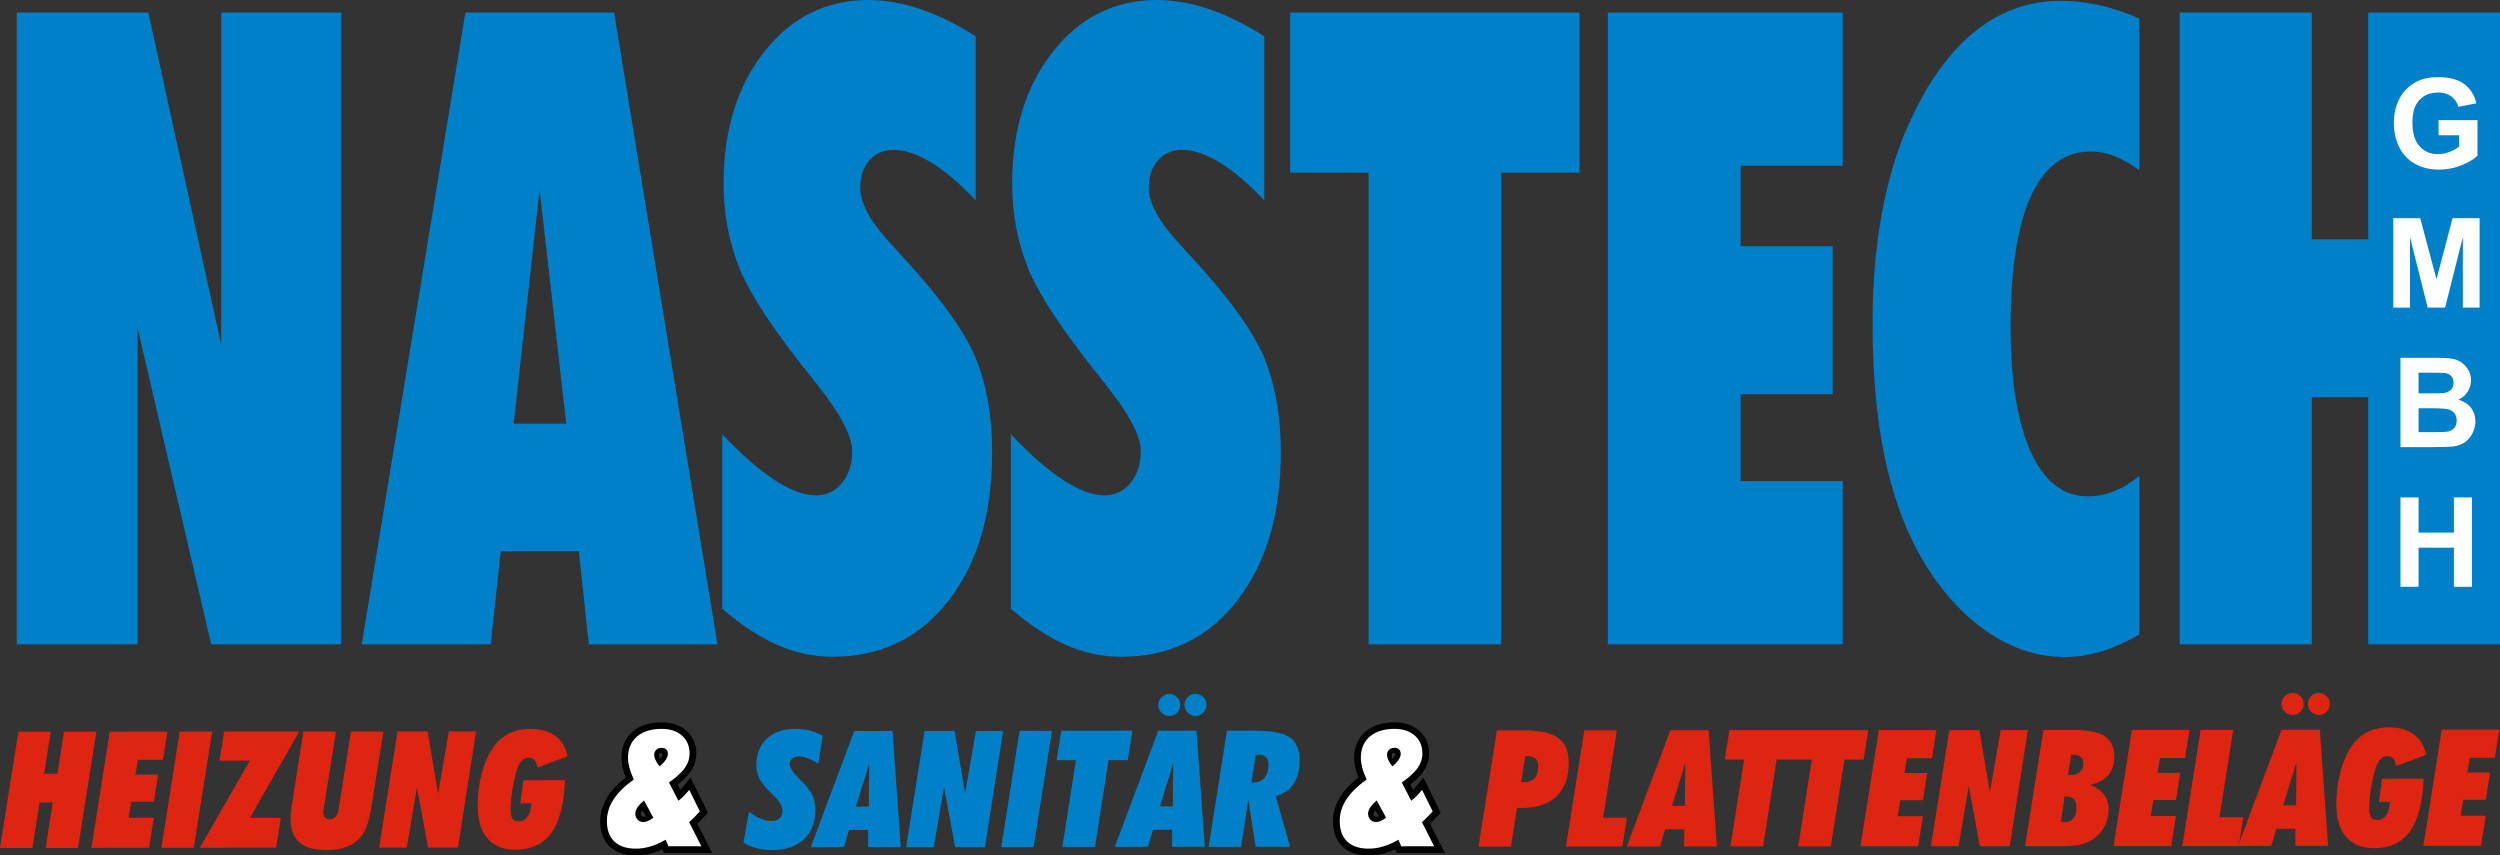<?xml version="1.0" encoding="utf-8"?>
<!-- Generator: Adobe Illustrator 27.9.2, SVG Export Plug-In . SVG Version: 6.00 Build 0)  -->
<svg version="1.1" id="Ebene_1" xmlns="http://www.w3.org/2000/svg" xmlns:xlink="http://www.w3.org/1999/xlink" x="0px" y="0px"
	 viewBox="0 0 386.18 132.14" style="enable-background:new 0 0 386.18 132.14;" xml:space="preserve">
<rect x="0" y="0" width="386.18" height="132.14" fill="#333333" stroke="none"/>
<style type="text/css">
	.st0{display:none;fill-rule:evenodd;clip-rule:evenodd;}
	.st1{display:none;}
	.st2{display:inline;}
	.st3{fill-rule:evenodd;clip-rule:evenodd;}
	.st4{fill:#FFFFFF;}
	
		.st5{clip-path:url(#SVGID_00000085942621563028465620000016095322790447078785_);fill-rule:evenodd;clip-rule:evenodd;fill:#0080C8;}
	.st6{clip-path:url(#SVGID_00000085942621563028465620000016095322790447078785_);fill:#FFFFFF;}
	.st7{clip-path:url(#SVGID_00000085942621563028465620000016095322790447078785_);fill:#DD2512;}
	.st8{clip-path:url(#SVGID_00000085942621563028465620000016095322790447078785_);fill-rule:evenodd;clip-rule:evenodd;}
	
		.st9{clip-path:url(#SVGID_00000085942621563028465620000016095322790447078785_);fill-rule:evenodd;clip-rule:evenodd;fill:#FFFFFF;}
	.st10{clip-path:url(#SVGID_00000085942621563028465620000016095322790447078785_);fill:#0080C8;}
	.st11{display:none;clip-path:url(#SVGID_00000085942621563028465620000016095322790447078785_);}
	.st12{fill:#DD2512;}
	.st13{fill-rule:evenodd;clip-rule:evenodd;fill:#FFFFFF;}
	.st14{fill:#0080C8;}
</style>
<path class="st0" d="M99.02,124.48c-0.05,0.09-0.24,0.39-0.24,0.48c0,0.08-0.01,0.28,0.05,0.34c0.04,0.04,0.26,0.18,0.31,0.18
	c0.06,0,0.46-0.01,0.52-0.03L99.02,124.48z M101.65,116.56c0.01-0.02,0.52-0.47,0.52-0.7c0.04-0.16-0.51-0.4-0.57-0.03
	C101.6,116.06,101.65,116.55,101.65,116.56z M96.46,119.4c-0.16-0.4-0.3-0.8-0.41-1.22c-0.15-0.57-0.26-1.17-0.26-1.76
	c0-1.58,0.51-3.03,1.73-4.08c1.26-1.09,2.88-1.45,4.51-1.45c1.39,0,2.75,0.36,3.81,1.3c1.04,0.92,1.52,2.14,1.52,3.52
	c0,1.03-0.32,1.98-0.91,2.82c-0.53,0.76-1.26,1.41-1.99,1.97l0.43,0.84c0.22-0.24,0.43-0.49,0.63-0.74l0.95-1.2l2.68,5.45
	l-0.45,0.49c-0.31,0.33-0.62,0.66-0.94,0.98c-0.08,0.08-0.16,0.16-0.24,0.23l2.29,4.52l-7.45,0.01l-0.24-0.58
	c-0.5,0.24-1.02,0.44-1.55,0.6c-0.83,0.24-1.68,0.37-2.54,0.37c-1.46,0-2.94-0.35-4.03-1.38c-1.08-1.03-1.48-2.42-1.48-3.88
	c0-1.4,0.41-2.71,1.17-3.89C94.42,121.18,95.41,120.22,96.46,119.4z"/>
<path class="st0" d="M212.22,124.48c-0.05,0.09-0.24,0.39-0.24,0.48c0,0.08-0.01,0.28,0.05,0.34c0.04,0.04,0.26,0.18,0.31,0.18
	c0.06,0,0.46-0.01,0.52-0.03L212.22,124.48z M214.85,116.56c0.01-0.02,0.52-0.47,0.52-0.7c0.04-0.16-0.51-0.4-0.57-0.03
	C214.79,116.06,214.85,116.55,214.85,116.56z M209.65,119.4c-0.16-0.4-0.3-0.8-0.41-1.22c-0.15-0.57-0.26-1.17-0.26-1.76
	c0-1.58,0.51-3.03,1.73-4.08c1.26-1.09,2.88-1.45,4.51-1.45c1.39,0,2.75,0.36,3.81,1.3c1.04,0.92,1.52,2.14,1.52,3.52
	c0,1.03-0.32,1.98-0.91,2.82c-0.53,0.76-1.26,1.41-1.99,1.97l0.43,0.84c0.22-0.24,0.43-0.49,0.63-0.74l0.95-1.2l2.68,5.45
	l-0.45,0.49c-0.31,0.33-0.62,0.66-0.94,0.98c-0.08,0.08-0.16,0.16-0.24,0.23l2.29,4.52l-7.45,0.01l-0.24-0.58
	c-0.5,0.24-1.02,0.44-1.55,0.6c-0.83,0.24-1.68,0.37-2.54,0.37c-1.46,0-2.94-0.35-4.03-1.38c-1.08-1.03-1.48-2.42-1.48-3.88
	c0-1.4,0.41-2.71,1.17-3.89C207.62,121.18,208.61,120.22,209.65,119.4z"/>
<g class="st1">
	<g class="st2">
		<path d="M80.65,119.85l6.42-0.01c-0.14,3.64-0.83,6.34-2.08,8.1c-1.25,1.76-3.1,2.64-5.55,2.64c-1.9,0-3.35-0.58-4.35-1.75
			c-1-1.17-1.5-2.86-1.5-5.07c0-1.73,0.2-3.38,0.62-4.94c0.41-1.57,0.99-2.9,1.74-4c0.65-0.96,1.45-1.68,2.43-2.17
			c0.97-0.49,2.09-0.73,3.36-0.73c1.57,0,2.85,0.36,3.84,1.1c0.99,0.73,1.61,1.79,1.88,3.15l-4.61,1.71
			c-0.13-0.56-0.3-0.96-0.51-1.18c-0.21-0.22-0.5-0.33-0.87-0.33c-0.39,0-0.72,0.13-1.01,0.41c-0.29,0.27-0.53,0.69-0.74,1.25
			c-0.28,0.8-0.52,1.82-0.74,3.07c-0.21,1.25-0.32,2.33-0.32,3.23c0,0.69,0.1,1.17,0.29,1.46c0.19,0.28,0.52,0.42,0.98,0.42
			c0.57,0,1.01-0.24,1.36-0.73c0.34-0.48,0.54-1.17,0.59-2.06l-1.71,0L80.65,119.85z M58.36,130.24l2.85-17.95l4.64,0l1.62,9.64
			l1.67-9.64l4.2,0l-2.8,17.95l-4.61,0l-1.72-9.29l-1.58,9.29L58.36,130.24z M44.86,123.84l1.8-11.53l5.04,0l-1.91,12.01
			c-0.02,0.1-0.03,0.19-0.04,0.27c-0.01,0.08-0.01,0.18-0.01,0.29c0,0.3,0.09,0.54,0.26,0.72c0.18,0.18,0.42,0.26,0.72,0.26
			c0.39,0,0.7-0.13,0.93-0.38c0.22-0.25,0.38-0.64,0.46-1.15l1.9-12.01l5.01,0l-1.82,11.52L57.16,124c-0.35,2.18-0.89,3.7-1.61,4.56
			c-0.57,0.69-1.3,1.21-2.18,1.55c-0.88,0.34-1.92,0.52-3.13,0.52c-1.88,0-3.28-0.39-4.19-1.18c-0.91-0.79-1.37-2-1.37-3.62
			c0-0.26,0.01-0.55,0.04-0.86C44.75,124.66,44.79,124.28,44.86,123.84z M30.67,130.27l7.72-13.45l-4.68,0l0.72-4.5l11.6-0.01
			l-7.63,13.34l4.78,0l-0.73,4.61L30.67,130.27z M24.73,130.27l2.83-17.95l5.01,0l-2.84,17.95L24.73,130.27z M13.92,130.28
			l2.84-17.95l8.89-0.01l-0.68,4.35l-3.87,0l-0.38,2.29l3.5,0l-0.65,4.2l-3.5,0l-0.4,2.47l3.89,0l-0.73,4.64L13.92,130.28z
			 M-0.2,130.29l2.84-17.95l5,0l-1.03,6.49l2.06,0l1.01-6.49l5.01,0l-2.84,17.95l-5,0l1.1-7.02l-2.04,0l-1.1,7.02L-0.2,130.29z"/>
	</g>
	<g class="st2">
		<path class="st3" d="M99.28,122.95l1.44,2.67l-0.05,0.04c-0.25,0.18-0.51,0.35-0.79,0.47c-0.23,0.1-0.47,0.16-0.71,0.16
			c-0.34,0-0.64-0.11-0.88-0.37c-0.24-0.26-0.35-0.57-0.35-0.92c0-0.35,0.13-0.67,0.32-0.95c0.25-0.39,0.61-0.74,0.96-1.03
			L99.28,122.95z M101.64,117.64c-0.22-0.29-0.45-0.63-0.6-0.97c-0.11-0.24-0.18-0.5-0.18-0.76c0-0.3,0.09-0.57,0.31-0.78
			c0.22-0.22,0.51-0.3,0.82-0.3c0.26,0,0.54,0.05,0.73,0.24c0.19,0.19,0.25,0.46,0.25,0.71c0,0.32-0.17,0.65-0.34,0.91
			c-0.24,0.36-0.55,0.68-0.89,0.95l-0.06,0.05L101.64,117.64z M103.06,130.04l5.08,0l-1.89-3.72l0.04-0.04
			c0.25-0.22,0.5-0.45,0.73-0.69c0.3-0.31,0.6-0.62,0.89-0.93l-1.64-3.33c-0.23,0.29-0.48,0.57-0.73,0.84
			c-0.27,0.29-0.57,0.55-0.88,0.79l-0.07,0.05l-1.45-2.82l0.05-0.04c0.85-0.6,1.81-1.36,2.41-2.22c0.47-0.67,0.72-1.41,0.72-2.23
			c0-1.08-0.35-2.02-1.17-2.75c-0.87-0.77-1.98-1.04-3.13-1.04c-1.37,0-2.77,0.28-3.84,1.2c-0.99,0.86-1.38,2.01-1.37,3.3
			c0,0.5,0.09,1.01,0.22,1.5c0.16,0.61,0.4,1.2,0.66,1.77l0.02,0.05l-0.05,0.03c-1.17,0.84-2.33,1.87-3.11,3.09
			c-0.65,1.02-1.01,2.12-1,3.33c0,1.17,0.29,2.3,1.15,3.13c0.89,0.85,2.12,1.1,3.31,1.1c0.76,0,1.51-0.11,2.24-0.33
			c0.81-0.24,1.58-0.59,2.3-1.01l0.07-0.04L103.06,130.04z"/>
	</g>
	<g class="st2">
		<path class="st3" d="M212.47,122.95l1.44,2.67l-0.05,0.04c-0.25,0.18-0.51,0.35-0.79,0.47c-0.23,0.1-0.47,0.16-0.71,0.16
			c-0.34,0-0.64-0.11-0.88-0.37c-0.24-0.26-0.35-0.57-0.35-0.92c0-0.35,0.13-0.67,0.32-0.95c0.25-0.39,0.61-0.74,0.96-1.03
			L212.47,122.95z M214.84,117.64c-0.22-0.29-0.45-0.63-0.6-0.97c-0.11-0.24-0.18-0.5-0.18-0.76c0-0.3,0.09-0.57,0.31-0.78
			c0.22-0.22,0.51-0.3,0.82-0.3c0.26,0,0.54,0.05,0.73,0.24c0.19,0.19,0.25,0.46,0.25,0.71c0,0.32-0.16,0.65-0.34,0.91
			c-0.24,0.36-0.55,0.68-0.89,0.95l-0.06,0.05L214.84,117.64z M216.25,130.04l5.08,0l-1.88-3.72l0.04-0.04
			c0.25-0.22,0.5-0.45,0.73-0.69c0.3-0.31,0.59-0.62,0.89-0.93l-1.64-3.33c-0.23,0.29-0.48,0.57-0.73,0.84
			c-0.27,0.29-0.57,0.55-0.88,0.79l-0.07,0.05l-1.45-2.82l0.05-0.04c0.85-0.6,1.81-1.36,2.41-2.22c0.47-0.67,0.72-1.41,0.72-2.23
			c0-1.08-0.35-2.02-1.17-2.75c-0.87-0.77-1.98-1.04-3.13-1.04c-1.37,0-2.77,0.28-3.84,1.2c-0.99,0.86-1.37,2.01-1.37,3.3
			c0,0.5,0.09,1.01,0.22,1.5c0.16,0.61,0.4,1.2,0.66,1.77l0.02,0.05l-0.05,0.03c-1.17,0.84-2.33,1.87-3.11,3.09
			c-0.65,1.02-1.01,2.12-1,3.33c0,1.17,0.29,2.3,1.15,3.13c0.89,0.85,2.12,1.1,3.31,1.1c0.76,0,1.51-0.11,2.24-0.33
			c0.81-0.24,1.58-0.59,2.3-1.01l0.07-0.04L216.25,130.04z"/>
	</g>
	<g class="st2">
		<path d="M186.49,130.13l2.84-17.95l4.23,0c2.66,0,4.49,0.34,5.49,1.04c1,0.7,1.51,1.88,1.51,3.57c0,1.46-0.32,2.67-0.95,3.61
			c-0.63,0.94-1.55,1.57-2.75,1.87l2.22,7.85l-5.31,0l-1.14-7.25l-1.12,7.25L186.49,130.13z M193.09,120.18l0.27,0
			c0.76,0,1.35-0.24,1.76-0.72c0.41-0.48,0.62-1.17,0.62-2.07c0-0.52-0.13-0.89-0.4-1.14c-0.26-0.25-0.67-0.37-1.22-0.37
			c-0.03,0-0.09,0-0.16,0.01c-0.08,0.01-0.14,0.01-0.19,0.01L193.09,120.18z M178.72,108.19c0-0.46,0.17-0.86,0.5-1.19
			c0.34-0.33,0.74-0.5,1.2-0.5c0.47,0,0.87,0.17,1.2,0.5c0.33,0.33,0.5,0.73,0.5,1.19c0,0.47-0.17,0.88-0.5,1.22
			c-0.33,0.34-0.73,0.5-1.2,0.5c-0.45,0-0.85-0.17-1.19-0.51C178.89,109.06,178.72,108.66,178.72,108.19z M182.77,108.19
			c0-0.46,0.17-0.86,0.5-1.19c0.34-0.33,0.74-0.5,1.2-0.5c0.47,0,0.87,0.17,1.2,0.5c0.33,0.33,0.49,0.73,0.49,1.19
			c0,0.47-0.16,0.88-0.49,1.22c-0.33,0.34-0.73,0.5-1.2,0.5c-0.46,0-0.86-0.17-1.2-0.51C182.95,109.06,182.78,108.65,182.77,108.19z
			 M178.97,123.87l2,0l0.06-6.65L178.97,123.87z M171.99,130.15l6.73-17.95l5.91-0.01l1.28,17.94l-5.06,0l0.02-2.64l-2.96,0
			l-0.78,2.64L171.99,130.15z M168.94,130.15l-5.04,0l2.1-13.4l-2.99,0l0.72-4.55l11-0.01l-0.72,4.55l-2.97,0L168.94,130.15z
			 M154.47,130.16l2.82-17.95l5.01,0l-2.84,17.95L154.47,130.16z M139.77,130.17l2.85-17.95l4.64,0l1.62,9.64l1.67-9.64l4.2,0
			l-2.8,17.95l-4.61,0l-1.72-9.29l-1.58,9.29L139.77,130.17z M132.01,123.91l2,0l0.06-6.65L132.01,123.91z M125.03,130.19
			l6.73-17.95l5.91-0.01l1.28,17.94l-5.06,0l0.02-2.64l-2.96,0l-0.78,2.64L125.03,130.19z M115.5,124.68
			c0.56,0.47,1.15,0.83,1.76,1.08c0.62,0.26,1.2,0.38,1.77,0.38c0.5,0,0.9-0.14,1.2-0.41c0.29-0.28,0.44-0.65,0.44-1.12
			c0-0.41-0.12-0.82-0.37-1.22c-0.24-0.41-0.72-0.94-1.43-1.61c-0.85-0.83-1.44-1.56-1.76-2.19c-0.32-0.63-0.48-1.33-0.48-2.09
			c0-1.71,0.54-3.07,1.62-4.08c1.09-1.01,2.56-1.51,4.42-1.51c0.76,0,1.47,0.08,2.15,0.25c0.68,0.17,1.37,0.43,2.08,0.78l-0.71,4.38
			c-0.54-0.38-1.07-0.66-1.58-0.86c-0.51-0.2-1-0.29-1.47-0.29c-0.42,0-0.75,0.11-0.99,0.33c-0.24,0.21-0.36,0.51-0.36,0.89
			c0,0.51,0.46,1.22,1.39,2.14c0.12,0.11,0.21,0.2,0.27,0.27c0.94,0.92,1.55,1.7,1.84,2.36c0.3,0.66,0.45,1.41,0.45,2.27
			c0,1.92-0.59,3.43-1.77,4.54c-1.19,1.11-2.81,1.66-4.86,1.67c-0.88,0-1.71-0.1-2.49-0.31c-0.78-0.2-1.44-0.49-1.97-0.86
			L115.5,124.68z"/>
	</g>
	<g class="st2">
		<path d="M374.14,129.97l2.84-17.95l8.89-0.01l-0.68,4.35l-3.87,0l-0.38,2.29l3.5,0l-0.65,4.2l-3.5,0l-0.4,2.47l3.89,0l-0.73,4.64
			L374.14,129.97z M367.76,119.6l6.42-0.01c-0.14,3.64-0.83,6.34-2.08,8.1c-1.25,1.76-3.1,2.64-5.55,2.64
			c-1.9,0-3.35-0.58-4.35-1.75c-1-1.17-1.5-2.86-1.5-5.07c0-1.73,0.2-3.38,0.62-4.94c0.41-1.57,0.99-2.9,1.74-4
			c0.65-0.96,1.45-1.68,2.43-2.17c0.97-0.49,2.09-0.73,3.36-0.73c1.57,0,2.85,0.36,3.84,1.1c0.99,0.73,1.61,1.79,1.88,3.15
			l-4.61,1.71c-0.13-0.56-0.3-0.96-0.51-1.18c-0.21-0.22-0.5-0.33-0.87-0.33c-0.39,0-0.72,0.13-1.01,0.41
			c-0.29,0.27-0.53,0.69-0.74,1.25c-0.28,0.8-0.52,1.82-0.74,3.07c-0.21,1.25-0.32,2.33-0.32,3.23c0,0.69,0.1,1.17,0.29,1.46
			c0.19,0.28,0.52,0.42,0.98,0.42c0.57,0,1.01-0.24,1.36-0.73c0.34-0.48,0.54-1.17,0.59-2.06l-1.71,0L367.76,119.6z M352.24,108.04
			c0-0.46,0.17-0.86,0.5-1.19c0.34-0.33,0.74-0.5,1.2-0.5c0.47,0,0.87,0.17,1.2,0.5c0.33,0.33,0.5,0.73,0.5,1.19
			c0,0.47-0.17,0.88-0.5,1.22c-0.33,0.34-0.73,0.5-1.2,0.5c-0.45,0-0.85-0.17-1.19-0.51C352.41,108.91,352.24,108.51,352.24,108.04z
			 M356.29,108.04c0-0.46,0.17-0.86,0.5-1.19c0.33-0.33,0.74-0.5,1.2-0.5c0.47,0,0.87,0.17,1.2,0.5c0.33,0.33,0.49,0.73,0.49,1.19
			c0,0.47-0.16,0.88-0.49,1.22c-0.33,0.34-0.73,0.5-1.2,0.5c-0.46,0-0.86-0.17-1.2-0.51C356.47,108.91,356.29,108.51,356.29,108.04z
			 M352.48,123.72l2,0l0.06-6.65L352.48,123.72z M345.51,130l6.73-17.95l5.91-0.01l1.28,17.94l-5.06,0l0.02-2.64l-2.96,0l-0.78,2.64
			L345.51,130z M336.9,130l2.84-17.95l5.03,0l-2.13,13.5l3.68,0l-0.7,4.45L336.9,130z M326.28,130.01l2.84-17.95l8.89-0.01
			l-0.68,4.35l-3.87,0l-0.38,2.29l3.5,0l-0.65,4.2l-3.5,0l-0.4,2.47l3.89,0l-0.73,4.64L326.28,130.01z M319.25,118.99
			c0.06,0.01,0.13,0.01,0.21,0.02c0.08,0,0.19,0.01,0.34,0.01c0.56,0,1-0.16,1.32-0.48c0.32-0.32,0.49-0.74,0.49-1.28
			c0-0.46-0.13-0.81-0.39-1.04c-0.26-0.23-0.64-0.35-1.14-0.35c-0.04,0-0.1,0.01-0.17,0.01c-0.08,0.01-0.13,0.01-0.16,0.01
			L319.25,118.99z M318.15,126.27c0.08,0.02,0.17,0.03,0.26,0.04c0.09,0.01,0.2,0.01,0.34,0.01c0.59,0,1.04-0.2,1.34-0.59
			c0.31-0.4,0.46-0.96,0.46-1.7c0-0.57-0.14-0.99-0.42-1.27c-0.28-0.28-0.7-0.42-1.26-0.42h-0.15L318.15,126.27z M312.61,130.02
			l2.84-17.95l4.63,0c2.24,0,3.86,0.32,4.84,0.97c0.99,0.65,1.48,1.7,1.48,3.16c0,1.18-0.32,2.14-0.96,2.87
			c-0.64,0.73-1.6,1.24-2.87,1.51c0.94,0.26,1.67,0.73,2.18,1.39c0.51,0.66,0.77,1.47,0.77,2.41c0,0.84-0.17,1.64-0.53,2.39
			c-0.35,0.75-0.85,1.38-1.49,1.89c-0.59,0.48-1.28,0.83-2.08,1.05c-0.8,0.21-1.87,0.32-3.2,0.32L312.61,130.02z M298.07,130.04
			l2.85-17.95l4.64,0l1.62,9.64l1.67-9.64l4.2,0l-2.8,17.95l-4.61,0l-1.72-9.29l-1.58,9.29L298.07,130.04z M287.2,130.05l2.84-17.95
			l8.89-0.01l-0.68,4.35l-3.87,0l-0.38,2.29l3.5,0l-0.65,4.2l-3.5,0l-0.4,2.47l3.89,0l-0.73,4.64L287.2,130.05z M282.61,130.05
			l-5.04,0l2.1-13.4l-2.99,0l0.72-4.55l11-0.01l-0.72,4.55l-2.97,0L282.61,130.05z M272.15,130.06l-5.04,0l2.1-13.4l-2.99,0
			l0.72-4.55l11-0.01l-0.72,4.55l-2.98,0L272.15,130.06z M258.07,123.8l2,0l0.06-6.65L258.07,123.8z M251.09,130.08l6.73-17.95
			l5.91,0l1.28,17.94l-5.06,0l0.02-2.64l-2.96,0l-0.78,2.64L251.09,130.08z M241.69,130.09l2.84-17.95l5.03,0l-2.13,13.5l3.68,0
			l-0.7,4.45L241.69,130.09z M228.19,130.1l2.84-17.95l4.3,0c2.4,0,4.13,0.39,5.2,1.18c1.07,0.79,1.6,2.07,1.6,3.84
			c0,2.24-0.63,3.96-1.9,5.16c-1.26,1.2-3.07,1.8-5.42,1.8c-0.08,0-0.19,0-0.34-0.01c-0.15-0.01-0.26-0.01-0.34-0.01l-0.93,5.99
			L228.19,130.1z M235.41,116.11l-0.62,3.97c0.07,0.02,0.13,0.02,0.21,0.03c0.07,0,0.16,0.01,0.27,0.01c0.71,0,1.25-0.21,1.61-0.64
			c0.36-0.42,0.53-1.07,0.53-1.93c0-0.48-0.15-0.84-0.44-1.08c-0.3-0.24-0.73-0.36-1.29-0.36L235.41,116.11z"/>
	</g>
	<g class="st2">
		<g>
			<polygon points="365.62,1.25 365.62,2.66 365.62,3.51 365.62,10.75 365.62,11.65 365.62,13.62 365.62,36.28 356.91,36.28 
				356.91,13.62 356.91,12.09 356.91,11.09 356.91,1.25 336.5,1.25 336.5,1.56 336.5,11.17 336.5,11.37 336.5,17.76 336.5,98.85 
				356.91,98.85 356.91,60.67 365.62,60.67 365.62,98.85 385.98,98.85 385.98,1.25 			"/>
		</g>
		<g>
			<path d="M327.89,1.23c-0.21-0.08-0.42-0.15-0.63-0.22c-2.62-0.88-4.96-1.28-6.67-1.45c-0.81-0.07-1.63-0.11-2.45-0.11
				c-3.94,0-7.55,1.02-10.84,3.02c-0.22,0.14-0.45,0.27-0.67,0.42c-0.26,0.17-0.51,0.35-0.76,0.53c-1.06,0.76-2.05,1.6-3,2.54
				c-0.37,0.37-0.74,0.76-1.1,1.16c-0.23,0.25-0.45,0.51-0.68,0.78c-0.14,0.16-0.28,0.34-0.42,0.51c-0.4,0.49-0.79,1-1.19,1.54
				c-0.3,0.41-0.6,0.81-0.89,1.24c0,0,0,0,0,0.01c-0.4,0.59-0.78,1.22-1.17,1.86c-1.88,3.21-3.35,6.73-3.66,7.5
				c-3.13,8.01-4.7,17.61-4.7,28.77c0,8.92,0.82,16.63,2.46,23.16c1.62,6.53,4.12,12.09,7.45,16.68c2.8,3.79,5.89,6.69,9.26,8.67
				c3.37,1.99,6.88,2.97,10.56,2.97c1.88,0,3.74-0.3,5.64-0.87c1.88-0.57,3.83-1.46,5.82-2.6V72.84c-1.23,1.03-2.51,1.8-3.83,2.35
				c-1.32,0.52-2.68,0.8-4.08,0.8c-3.79,0-6.75-2.28-8.83-6.85c-2.08-4.56-3.13-11.04-3.13-19.42c0-8.85,1.06-15.59,3.16-20.15
				c2.1-4.56,5.18-6.85,9.26-6.85c1.16,0,2.37,0.25,3.64,0.73c1.28,0.5,2.54,1.21,3.81,2.15v-7.84v-6.79v-0.68v-8.1
				c-0.52-0.24-1.05-0.46-1.58-0.67C328.41,1.42,328.15,1.32,327.89,1.23z"/>
		</g>
		<g>
			<polygon points="284.45,5.21 284.45,1.25 248.17,1.25 248.17,5.48 248.17,6.56 248.17,17.67 248.17,98.85 284.45,98.85 
				284.45,73.63 268.68,73.63 268.68,60.22 282.9,60.22 282.9,37.35 268.68,37.35 268.68,24.92 284.45,24.92 284.45,9.21 
				284.45,6.67 			"/>
		</g>
		<g>
			<polygon points="200.99,1.25 199.1,1.25 199.1,1.6 199.1,2.47 199.1,5.17 199.1,25.99 211.21,25.99 211.21,98.85 231.67,98.85 
				231.67,25.99 243.78,25.99 243.78,17.67 243.78,6.4 243.78,5.35 243.78,1.25 214.29,1.25 207.1,1.25 			"/>
		</g>
		<g>
			<path d="M183.12,38.22c-0.14-0.14-0.32-0.37-0.6-0.68c-3.5-3.65-5.26-6.71-5.26-9.2c0-1.76,0.46-3.17,1.4-4.24
				c0.94-1.09,2.17-1.64,3.71-1.64c1.78,0,3.72,0.66,5.86,1.96c2.13,1.32,4.42,3.26,6.87,5.84V4.93c-2.94-1.87-5.77-3.26-8.54-4.2
				c-2.75-0.94-5.41-1.41-7.98-1.41c-6.58,0-11.96,2.67-16.14,7.99c-4.19,5.32-6.29,12.12-6.29,20.35c0,4.81,0.87,9.29,2.6,13.44
				c1.74,4.13,5.65,9.97,11.77,17.5c0.03,0.05,0.1,0.14,0.19,0.27c3.54,4.45,5.31,7.85,5.31,10.15c0,1.96-0.53,3.58-1.57,4.88
				c-1.06,1.3-2.39,1.94-4.03,1.94c-1.85,0-3.98-0.8-6.44-2.4c-2.44-1.62-5.12-3.95-8.03-7.03v26.95c2.94,2.53,5.79,4.4,8.56,5.61
				c2.77,1.21,5.59,1.8,8.46,1.8c7.45,0,13.43-2.87,17.92-8.65c4.51-5.77,6.76-13.44,6.76-22.98c0-5.7-0.91-10.66-2.7-14.88
				C193.13,50.09,189.21,44.72,183.12,38.22z"/>
		</g>
		<g>
			<path d="M138.54,38.22c-0.14-0.14-0.32-0.37-0.6-0.68c-3.5-3.65-5.26-6.71-5.26-9.2c0-1.76,0.46-3.17,1.4-4.24
				c0.94-1.09,2.17-1.64,3.71-1.64c1.78,0,3.72,0.66,5.86,1.96c2.14,1.32,4.42,3.26,6.87,5.84V4.93c-2.94-1.87-5.77-3.26-8.54-4.2
				c-2.75-0.94-5.41-1.41-7.98-1.41c-6.58,0-11.96,2.67-16.14,7.99c-4.19,5.32-6.29,12.12-6.29,20.35c0,4.81,0.87,9.29,2.6,13.44
				c1.74,4.13,5.65,9.97,11.77,17.5c0.03,0.05,0.1,0.14,0.19,0.27c3.54,4.45,5.31,7.85,5.31,10.15c0,1.96-0.53,3.58-1.57,4.88
				c-1.06,1.3-2.39,1.94-4.03,1.94c-1.84,0-3.98-0.8-6.44-2.4c-2.44-1.62-5.12-3.95-8.03-7.03v26.95c2.94,2.53,5.79,4.4,8.56,5.61
				c2.77,1.21,5.59,1.8,8.45,1.8c7.45,0,13.43-2.87,17.92-8.65c4.51-5.77,6.76-13.44,6.76-22.98c0-5.7-0.91-10.66-2.7-14.88
				C148.55,50.09,144.62,44.72,138.54,38.22z"/>
		</g>
		<g>
			<path d="M71.69,1.25L55.68,98.85H75.6l1.55-14.38h12.06l1.55,14.38h19.87L94.66,1.25H71.69z M79.15,64.76l4-36.17l4.12,36.17
				H79.15z"/>
		</g>
		<g>
			<polygon points="33.97,52.6 22.71,1.25 2.39,1.25 2.39,98.85 21.06,98.85 21.06,49.99 32.42,98.85 52.49,98.85 52.49,1.25 
				33.97,1.25 			"/>
		</g>
		<g>
			<path class="st4" d="M370.61,89.96V76.14h2.79v5.44h5.46v-5.44h2.79v13.81h-2.79v-6.04h-5.46v6.04H370.61z M373.4,62.38v3.69
				h2.58c1.01,0,1.64-0.03,1.91-0.08c0.42-0.07,0.75-0.26,1.01-0.55c0.26-0.29,0.39-0.69,0.39-1.17c0-0.41-0.1-0.76-0.3-1.05
				c-0.2-0.29-0.49-0.5-0.87-0.63c-0.38-0.13-1.21-0.2-2.47-0.2H373.4z M373.4,56.89v3.19h1.83c1.09,0,1.76-0.02,2.03-0.05
				c0.48-0.05,0.85-0.22,1.13-0.49c0.27-0.27,0.41-0.63,0.41-1.08c0-0.43-0.12-0.78-0.35-1.04c-0.24-0.27-0.59-0.43-1.05-0.48
				c-0.28-0.03-1.07-0.05-2.38-0.05H373.4z M370.61,54.59h5.52c1.09,0,1.91,0.05,2.45,0.14c0.54,0.09,1.02,0.28,1.44,0.57
				c0.42,0.29,0.77,0.67,1.06,1.15c0.28,0.48,0.42,1.02,0.42,1.61c0,0.65-0.17,1.24-0.52,1.78c-0.35,0.54-0.82,0.95-1.42,1.22
				c0.84,0.24,1.49,0.66,1.94,1.25c0.45,0.59,0.68,1.29,0.68,2.08c0,0.63-0.14,1.24-0.44,1.83c-0.29,0.59-0.69,1.07-1.2,1.42
				c-0.5,0.35-1.13,0.57-1.87,0.66c-0.46,0.05-1.59,0.08-3.36,0.09h-4.7V54.59z M369.49,46.84V33.03h4.17l2.51,9.42l2.48-9.42h4.18
				v13.81h-2.59V35.97l-2.74,10.87h-2.69l-2.73-10.87v10.87H369.49z M376.49,20.21v-2.33h6.01v5.5c-0.59,0.57-1.43,1.06-2.54,1.5
				c-1.11,0.43-2.23,0.64-3.37,0.64c-1.44,0-2.7-0.3-3.78-0.91c-1.07-0.61-1.88-1.47-2.42-2.6c-0.54-1.13-0.81-2.35-0.81-3.68
				c0-1.44,0.3-2.72,0.9-3.84c0.6-1.12,1.49-1.97,2.65-2.57c0.88-0.46,1.99-0.69,3.31-0.69c1.71,0,3.06,0.36,4.02,1.08
				c0.96,0.72,1.59,1.71,1.86,2.98l-2.77,0.52c-0.2-0.68-0.56-1.22-1.1-1.61c-0.54-0.39-1.21-0.59-2.01-0.59
				c-1.22,0-2.19,0.39-2.91,1.16c-0.72,0.78-1.08,1.92-1.08,3.44c0,1.64,0.36,2.87,1.09,3.69c0.73,0.82,1.68,1.23,2.86,1.23
				c0.59,0,1.17-0.12,1.76-0.34c0.59-0.23,1.09-0.51,1.51-0.83v-1.75H376.49z"/>
		</g>
	</g>
</g>
<g>
	<defs>
		<rect id="SVGID_1_" x="-3" y="-360.78" width="419.53" height="198.43"/>
	</defs>
	<clipPath id="SVGID_00000061457174875004515990000006444755334022601098_">
		<use xlink:href="#SVGID_1_"  style="overflow:visible;"/>
	</clipPath>
	
		<path style="clip-path:url(#SVGID_00000061457174875004515990000006444755334022601098_);fill-rule:evenodd;clip-rule:evenodd;fill:#0080C8;" d="
		M169.44-237.7c2.9,3.08,5.59,5.41,8.03,7.03c2.46,1.6,4.6,2.4,6.44,2.4c1.64,0,2.97-0.64,4.03-1.94c1.04-1.3,1.57-2.92,1.57-4.88
		c0-2.3-1.78-5.71-5.31-10.15c-0.09-0.14-0.15-0.23-0.19-0.27c-6.12-7.53-10.03-13.37-11.77-17.5c-1.73-4.15-2.6-8.63-2.6-13.44
		c0-8.24,2.1-15.04,6.29-20.35c4.18-5.32,9.57-7.99,16.14-7.99c2.56,0,5.23,0.48,7.98,1.42c2.77,0.93,5.6,2.33,8.54,4.2v25.33
		c-2.44-2.58-4.73-4.52-6.87-5.84c-2.13-1.3-4.08-1.96-5.86-1.96c-1.54,0-2.77,0.55-3.71,1.64c-0.94,1.07-1.4,2.49-1.4,4.24
		c0,2.49,1.76,5.54,5.26,9.2c0.27,0.32,0.46,0.55,0.6,0.68c6.08,6.5,10.01,11.87,11.82,16.06c1.79,4.22,2.7,9.17,2.7,14.88
		c0,9.54-2.26,17.21-6.76,22.98c-4.49,5.77-10.47,8.65-17.92,8.65c-2.87,0-5.69-0.59-8.46-1.8c-2.77-1.21-5.62-3.08-8.56-5.61
		V-237.7z M124.86-237.7c2.9,3.08,5.59,5.41,8.03,7.03c2.46,1.6,4.6,2.4,6.44,2.4c1.64,0,2.97-0.64,4.03-1.94
		c1.04-1.3,1.57-2.92,1.57-4.88c0-2.3-1.78-5.71-5.31-10.15c-0.09-0.14-0.15-0.23-0.19-0.27c-6.11-7.53-10.03-13.37-11.77-17.5
		c-1.73-4.15-2.6-8.63-2.6-13.44c0-8.24,2.1-15.04,6.29-20.35c4.18-5.32,9.57-7.99,16.14-7.99c2.56,0,5.23,0.48,7.98,1.42
		c2.77,0.93,5.6,2.33,8.54,4.2v25.33c-2.44-2.58-4.73-4.52-6.87-5.84c-2.14-1.3-4.08-1.96-5.86-1.96c-1.54,0-2.77,0.55-3.71,1.64
		c-0.94,1.07-1.4,2.49-1.4,4.24c0,2.49,1.76,5.54,5.26,9.2c0.27,0.32,0.46,0.55,0.6,0.68c6.08,6.5,10.01,11.87,11.82,16.06
		c1.79,4.22,2.7,9.17,2.7,14.88c0,9.54-2.26,17.21-6.76,22.98c-4.49,5.77-10.47,8.65-17.92,8.65c-2.87,0-5.69-0.59-8.46-1.8
		c-2.77-1.21-5.62-3.08-8.56-5.61V-237.7z M92.65-239.36h8.11l-4.12-36.17L92.65-239.36z M69.18-205.27l16-97.59h22.98l15.97,97.59
		h-19.87l-1.55-14.38H90.65l-1.55,14.38H69.18z M15.88-205.27v-97.59h20.33l11.26,51.34v-51.34h18.52v97.59H45.91l-11.36-48.85
		v48.85H15.88z M379.12-292.47l-8.71,0.44v24.19h8.71V-292.47z M276.77-312.17c-1.76,1.05-13.32,2.75-15.9,2.53l-0.86,0.56
		l-1.49-0.27v0.51h-2.1v0.51h-1.5c-1.45,0-3,1.25-4.73,0.56l-0.66,0.46l-2.63,0.06l-0.66,0.43l-25.64,3.95h36.68v4.1l0.93,0.02
		l3.46,0.1v-4.23h36.28v3.96c2.12-0.08,4.22-0.21,6.99-0.42c1.93-0.15,11.84,0.43,12.54-1.04c-0.49-0.8-2.58-2.66-3.36-3.54
		c-0.76-0.86-1.97-3.57-2.88-3.9l-0.35-3.33v-1.28c0-3.05,1.61-6.96,3.36-8.41c1.24-1.03,5.95-4.93,7.42-4.41
		c-1.23,1.57-4.03,3.05-5.77,4.55c-0.78,0.67-3.51,5.61-3.51,6.74v3.85c0,4.03,5.14,6.04,6.5,9.75c3.78-2.87,8.03-4.3,12.75-4.3
		c1.8,0,3.57,0.17,5.3,0.51c2.01-0.67,4.15-1.87,7.42-1.9l1.26-1.19l2.87-0.56c2.79-0.75,10.15-3.74,14.49-5.13h2.39l1.8-0.26
		c1.24,1.58,0.6,0.98,0.6,2.56v1.8c0,2.33,3.85,3.76,4.19,4.87h1.2c0.26,0.83,2.73,1.71,5.97,2.5v-1.41h20.36v97.59h-20.36v-38.17
		h-8.71v38.17h-20.41v-87.47l-1.99,0.07h-3.89v-0.51c-0.14,0.01-0.26,0.02-0.37,0.04v14.63c-1.26-0.93-2.53-1.64-3.81-2.14
		c-1.26-0.48-2.48-0.73-3.64-0.73c-4.08,0-7.16,2.28-9.26,6.85c-2.1,4.56-3.16,11.3-3.16,20.15c0,8.37,1.04,14.85,3.13,19.42
		c2.08,4.56,5.04,6.85,8.83,6.85c1.4,0,2.77-0.27,4.08-0.8c1.32-0.55,2.6-1.32,3.83-2.35v24.48c-2,1.14-3.95,2.03-5.82,2.6
		c-1.9,0.57-3.76,0.87-5.64,0.87c-3.67,0-7.19-0.98-10.56-2.97c-3.37-1.99-6.46-4.88-9.26-8.67c-3.33-4.59-5.82-10.15-7.45-16.68
		c-1.64-6.53-2.46-14.24-2.46-23.16c0-13.84,2.41-25.26,7.21-34.26c-0.32-0.01-0.65-0.02-0.98-0.02l-8.56-0.11l-1.02-0.85l6.28-0.32
		h1.5c0.26,0.68,1.84,0.1,3.3,0.23l0.06,0.01c0.13-0.22,0.25-0.44,0.38-0.66c1.76-2.98,3.67-5.48,5.74-7.5l-18.54,0.84v18.25h-15.77
		v12.44h14.21v22.86h-14.21v13.42h15.77v25.21h-36.28v-92.29l-4.39-0.16v19.59h-12.11v72.86H224.7v-72.86h-12.11v-23.52h-1.07
		c0.23-0.54,0.62-0.77,1.07-0.87v-0.35h1.9l2.15-0.93l16.73-2.21h4.19l0.01-0.58l2.37,0.28l3.01-0.98c0.84,0.15,2.24-0.12,3.87-0.27
		c0.71-0.07,3.51-1.01,3.61-1.01c0.81,0,0.82,0.12,1.5,0.26c1.6-0.92,8.12-0.98,8.68-2.31c4.73,0,7.11-1.28,10.54-2
		c2.39-0.5,3.11-0.2,5.2-1.18c0.35-0.16,4.78-1.17,5.21-1.18c0.98-0.07,6.85-1.92,8.12-2.28c1.21-0.34,7.18-2.85,7.45-2.85
		c0.84,0,0.55,0.11,1,0.71l-6.09,2.63c-1.15,0-6.48,1.88-7.42,2.36C284.15-314.19,277.15-312.19,276.77-312.17 M345.91-293.45
		c0.69,0,0.35-0.09,1.23-0.29l0.87,0.49l1.98,0.3v-9.92h20.41v9.84l8.71-0.35v-7.24c-0.9-0.17-1.56-0.28-1.77-0.28l-3.3-1.78
		c-2.98,0-7.78-3.99-7.78-6.41v-1.02c0-1.57,2.07-2.05-1.5-2.05l-3.59,1.8h-1.2c-0.1,0-4.5,1.76-5.65,2.08
		c-1.64,0.45-4.66,1.2-6.22,1.85c-2.26,0.93-2.97,1.33-5.58,2.15c-0.69,0.21-1.69,0.52-2.7,0.87c1.32,0.4,2.63,0.9,3.91,1.5v8.1
		C344.59-293.72,345.45-293.45,345.91-293.45 M340.22-342.43h1.2c0.72,1.17,1.8,1.79,1.8,3.59v1.28c0,1.47-2.48,3.94-2.69,4.62h-0.6
		c0.16-1.25,1.5-1.24,1.5-2.82v-2.05c0-3.02-4.41-6.29-7.17-6.92l0.28-0.78C336.5-345.36,339.51-343.58,340.22-342.43 M349.8-326.53
		c0,1.97-2.71,4.62-4.19,4.62c-0.58,0-0.97-0.35-1.8-0.51v-0.51c3.53-0.07,2.91-1.4,4.46-2.31l0.33-3.07h1.2V-326.53z
		 M321.66-349.86l-4.23-0.04l-0.86,0.55c-1.69,0-4.45,0.85-6.3,1.02c-2.49,0.23-4.1,1.43-5.46,1.71l-0.51,0.86
		c-1.24,0.09-4.6,2.44-5.57,3.18c-0.88,0.68-1.11,1.18-2.28,1.89c-1.66,1.01-1.12,1.22-2.27,2.16c-0.67,0.54-1.81,1.29-2.49,1.71
		c-1.33,0.84-1.33,1.24-2.33,2.11c-0.9,0.78-4.17,3.45-5.42,3.56c-0.1,0.76-2.58,2.4-3.28,2.83c-0.43,0.26-3.67,2.23-3.94,2.42
		l0.64,0.14c-0.9,1.15-9.51,5.09-11.69,5.12l-0.28,0.77c-2.03,0.04-5.45,1.94-8.38,2.57c-2.25,0.48-7.03,1.79-9.19,2.03l-7.5,2
		l-0.15-0.27l1.29-0.95l1.49,0.27c0.66-1.57,3.5-0.23,4.79-2.31c1.36-0.03,2.93-0.55,5.07-0.78c0.86-0.09,1.11-0.39,2.28-0.62
		c1.54-0.3,1.71,0.13,2.54-0.13c0.19-0.06,4-1.62,4.24-1.75c1.57-0.85,3.77-0.7,4.12-1.85l0.15,0.26l4.97-1.81l-0.32-0.48l2.09-0.28
		c-0.84-1.73,6.9-3.4,6.29-5.9c1.7-0.34,7.24-3.88,8.68-4.87c0.36-0.25,1.79-1.14,1.97-1.39c1.4-1.99,0.34-0.4,1.54-1.24
		c1.2-0.84,3.01-2.15,3.38-3.52c1.18-0.11,5.64-3.71,6.65-4.56c1.38-1.15,5.42-3.08,7.6-3.75c1.35-0.41,2.44-1.13,4.33-1.42
		c2.2-0.33,2.75-0.81,4.73-1.08c1.81-0.25,9.47-1.37,11.11-0.48l4.17,0.53l0.32,0.5l3.89,0.77c0.92,1.18,3.07,1.34,4.79,2.3
		c0.39,0.21,4.43,2.76,4.49,2.83c0.56,0.72,1.8,1.45,2.7,2.56c0.83,1.01,1.64,2,2.39,3.08c0.84,1.22,2.7,5.79,2.7,7.69v2.82
		c0,2.22-2.28,6-3.89,6.92c0.19-1.98,1.8-2.56,2.29-4.45c0.72-2.79-0.19-3.66-0.19-5.81v-2.31c-0.94-0.32-0.93-1.63-1.25-2.52
		c-0.28-0.79-1.02-1.63-1.44-2.61c-0.85-1.99-2.6-2.45-3.89-4.1c-2.16-0.49-2.07-2.05-4.19-2.57c-1.74-0.42-3.21-1.44-5.22-1.94
		c-3.98-0.99-8.03-1.39-13.04-1.39H321.66z"/>
	<path style="clip-path:url(#SVGID_00000061457174875004515990000006444755334022601098_);fill:#FFFFFF;" d="M384.1-214.16v-13.81
		h2.79v5.43h5.46v-5.43h2.79v13.81h-2.79v-6.04h-5.46v6.04H384.1z M386.89-241.74v3.69h2.58c1.01,0,1.64-0.03,1.91-0.08
		c0.42-0.07,0.75-0.26,1.01-0.55c0.26-0.29,0.39-0.69,0.39-1.18c0-0.41-0.1-0.76-0.3-1.05c-0.2-0.29-0.49-0.5-0.87-0.63
		c-0.38-0.13-1.21-0.2-2.47-0.2H386.89z M386.89-247.23v3.19h1.83c1.09,0,1.76-0.02,2.03-0.05c0.48-0.05,0.85-0.22,1.13-0.49
		c0.27-0.27,0.41-0.63,0.41-1.08c0-0.43-0.11-0.78-0.35-1.04c-0.24-0.27-0.59-0.43-1.05-0.48c-0.28-0.03-1.07-0.05-2.38-0.05H386.89
		z M384.1-249.53h5.52c1.09,0,1.91,0.04,2.45,0.14c0.54,0.09,1.02,0.28,1.44,0.57c0.42,0.29,0.77,0.67,1.06,1.15
		c0.28,0.48,0.42,1.02,0.42,1.61c0,0.65-0.17,1.24-0.52,1.78c-0.35,0.54-0.82,0.95-1.42,1.22c0.84,0.24,1.49,0.66,1.94,1.25
		c0.45,0.59,0.68,1.29,0.68,2.09c0,0.63-0.14,1.24-0.44,1.83c-0.29,0.59-0.69,1.07-1.2,1.42c-0.51,0.35-1.13,0.57-1.87,0.66
		c-0.46,0.05-1.59,0.08-3.36,0.09h-4.7V-249.53z M382.99-257.28v-13.81h4.17l2.51,9.42l2.48-9.42h4.18v13.81h-2.59v-10.87
		L391-257.28h-2.68l-2.73-10.87v10.87H382.99z M389.98-283.91v-2.33H396v5.5c-0.59,0.57-1.43,1.06-2.54,1.5
		c-1.11,0.43-2.23,0.64-3.37,0.64c-1.44,0-2.71-0.3-3.78-0.91c-1.07-0.61-1.88-1.47-2.42-2.6c-0.54-1.13-0.81-2.35-0.81-3.68
		c0-1.44,0.3-2.72,0.9-3.84c0.6-1.12,1.49-1.97,2.65-2.57c0.88-0.46,1.99-0.69,3.3-0.69c1.71,0,3.06,0.36,4.02,1.08
		c0.96,0.72,1.58,1.71,1.86,2.99l-2.77,0.52c-0.2-0.68-0.56-1.22-1.1-1.61c-0.54-0.39-1.21-0.59-2.01-0.59
		c-1.22,0-2.19,0.39-2.91,1.16c-0.72,0.78-1.08,1.92-1.08,3.44c0,1.64,0.36,2.87,1.09,3.69c0.73,0.82,1.68,1.23,2.86,1.23
		c0.59,0,1.17-0.12,1.76-0.35c0.59-0.23,1.09-0.51,1.51-0.83v-1.75H389.98z"/>
	<path style="clip-path:url(#SVGID_00000061457174875004515990000006444755334022601098_);fill:#DD2512;" d="M94.15-184.27
		l6.42-0.01c-0.14,3.64-0.83,6.34-2.08,8.1c-1.25,1.76-3.1,2.64-5.55,2.64c-1.9,0-3.35-0.58-4.35-1.75c-1-1.17-1.5-2.86-1.5-5.07
		c0-1.73,0.2-3.38,0.62-4.94c0.41-1.57,0.99-2.9,1.74-4c0.64-0.96,1.45-1.68,2.43-2.17c0.97-0.49,2.09-0.73,3.36-0.73
		c1.57,0,2.85,0.36,3.84,1.09c0.99,0.73,1.61,1.79,1.88,3.16l-4.61,1.71c-0.13-0.56-0.3-0.96-0.51-1.18
		c-0.21-0.22-0.5-0.33-0.87-0.33c-0.39,0-0.72,0.13-1.01,0.41c-0.29,0.27-0.53,0.69-0.74,1.25c-0.28,0.8-0.52,1.82-0.74,3.07
		c-0.21,1.25-0.32,2.32-0.32,3.23c0,0.69,0.1,1.17,0.29,1.46c0.19,0.28,0.52,0.42,0.98,0.42c0.57,0,1.01-0.24,1.36-0.73
		c0.34-0.48,0.54-1.17,0.59-2.07l-1.71,0L94.15-184.27z M71.86-173.88l2.85-17.95l4.64,0l1.62,9.64l1.67-9.64l4.2,0l-2.8,17.95
		l-4.61,0l-1.72-9.29l-1.58,9.29L71.86-173.88z M58.36-180.28l1.8-11.53l5.04,0l-1.91,12.01c-0.02,0.1-0.03,0.19-0.04,0.27
		c-0.01,0.08-0.01,0.18-0.01,0.29c0,0.3,0.09,0.54,0.26,0.72c0.18,0.18,0.42,0.26,0.72,0.26c0.39,0,0.7-0.13,0.93-0.38
		c0.22-0.25,0.38-0.64,0.46-1.15l1.9-12.01l5.01,0L70.7-180.3l-0.03,0.18c-0.35,2.18-0.89,3.7-1.61,4.56
		c-0.58,0.69-1.3,1.21-2.18,1.55c-0.88,0.34-1.93,0.52-3.13,0.52c-1.88,0-3.28-0.39-4.19-1.18c-0.91-0.79-1.37-2-1.37-3.62
		c0-0.26,0.01-0.55,0.04-0.86C58.25-179.46,58.29-179.84,58.36-180.28 M44.17-173.85l7.72-13.45l-4.68,0l0.72-4.5l11.6-0.01
		l-7.63,13.34l4.78,0l-0.74,4.61L44.17-173.85z M38.23-173.85l2.83-17.95l5.01-0.01l-2.84,17.95L38.23-173.85z M27.42-173.84
		l2.84-17.95l8.89-0.01l-0.68,4.35l-3.87,0l-0.38,2.29l3.5,0l-0.65,4.21l-3.5,0l-0.4,2.47l3.88,0l-0.73,4.64L27.42-173.84z
		 M13.3-173.83l2.84-17.95l5,0l-1.03,6.49l2.07,0l1.01-6.49l5.01,0l-2.84,17.95l-5,0l1.1-7.02l-2.04,0l-1.1,7.02L13.3-173.83z"/>
	
		<path style="clip-path:url(#SVGID_00000061457174875004515990000006444755334022601098_);fill-rule:evenodd;clip-rule:evenodd;" d="
		M112.52-179.64c-0.05,0.09-0.24,0.39-0.24,0.48c0,0.08-0.01,0.28,0.05,0.34c0.04,0.04,0.26,0.18,0.31,0.18
		c0.06,0,0.46-0.01,0.51-0.03L112.52-179.64z M115.15-187.56c0.01-0.01,0.52-0.47,0.52-0.7c0.04-0.16-0.51-0.4-0.57-0.03
		C115.09-188.07,115.15-187.57,115.15-187.56 M109.95-184.72c-0.16-0.4-0.3-0.8-0.41-1.22c-0.15-0.57-0.26-1.17-0.26-1.76
		c0-1.58,0.51-3.03,1.73-4.08c1.26-1.09,2.89-1.45,4.51-1.45c1.4,0,2.75,0.36,3.81,1.3c1.04,0.92,1.52,2.14,1.52,3.52
		c0,1.03-0.32,1.98-0.91,2.82c-0.53,0.76-1.26,1.41-1.99,1.98l0.43,0.84c0.22-0.24,0.43-0.49,0.63-0.75l0.94-1.2l2.68,5.45
		l-0.45,0.49c-0.31,0.33-0.62,0.66-0.94,0.98c-0.08,0.08-0.16,0.16-0.24,0.23l2.29,4.52l-7.45,0.01l-0.24-0.58
		c-0.5,0.24-1.02,0.44-1.55,0.6c-0.83,0.24-1.68,0.37-2.54,0.37c-1.46,0-2.94-0.35-4.03-1.38c-1.08-1.03-1.47-2.42-1.48-3.88
		c0-1.4,0.42-2.71,1.17-3.89C107.92-182.94,108.91-183.9,109.95-184.72"/>
	
		<path style="clip-path:url(#SVGID_00000061457174875004515990000006444755334022601098_);fill-rule:evenodd;clip-rule:evenodd;fill:#FFFFFF;" d="
		M112.77-181.17l1.44,2.67l-0.05,0.04c-0.25,0.18-0.51,0.35-0.79,0.47c-0.22,0.1-0.47,0.16-0.71,0.16c-0.34,0-0.64-0.11-0.88-0.37
		c-0.24-0.26-0.35-0.57-0.35-0.92c0-0.35,0.13-0.67,0.32-0.95c0.25-0.39,0.61-0.74,0.96-1.03L112.77-181.17z M115.14-186.48
		c-0.22-0.29-0.45-0.63-0.6-0.97c-0.1-0.24-0.18-0.5-0.18-0.76c0-0.3,0.09-0.57,0.31-0.78c0.22-0.22,0.51-0.3,0.82-0.3
		c0.26,0,0.54,0.06,0.73,0.24c0.19,0.19,0.25,0.46,0.25,0.71c0,0.32-0.17,0.65-0.34,0.91c-0.24,0.36-0.55,0.68-0.89,0.95l-0.06,0.05
		L115.14-186.48z M116.55-174.09l5.07,0l-1.89-3.72l0.04-0.04c0.25-0.22,0.5-0.45,0.73-0.69c0.3-0.3,0.6-0.62,0.89-0.93l-1.64-3.33
		c-0.23,0.29-0.48,0.57-0.74,0.84c-0.27,0.29-0.57,0.55-0.88,0.79l-0.07,0.05l-1.45-2.82l0.05-0.03c0.85-0.6,1.81-1.36,2.41-2.22
		c0.47-0.67,0.72-1.41,0.72-2.23c0-1.08-0.35-2.02-1.17-2.75c-0.87-0.77-1.98-1.04-3.12-1.04c-1.37,0-2.77,0.28-3.84,1.2
		c-0.99,0.86-1.38,2.01-1.37,3.3c0,0.5,0.09,1.01,0.22,1.49c0.16,0.61,0.4,1.2,0.66,1.77l0.02,0.05l-0.05,0.03
		c-1.17,0.84-2.33,1.87-3.11,3.09c-0.65,1.02-1.01,2.12-1,3.33c0,1.17,0.29,2.3,1.15,3.13c0.89,0.85,2.12,1.1,3.31,1.1
		c0.76,0,1.51-0.11,2.24-0.33c0.81-0.24,1.58-0.59,2.3-1.01l0.07-0.04L116.55-174.09z"/>
	
		<path style="clip-path:url(#SVGID_00000061457174875004515990000006444755334022601098_);fill-rule:evenodd;clip-rule:evenodd;" d="
		M225.71-179.64c-0.05,0.09-0.24,0.39-0.24,0.48c0,0.08-0.01,0.28,0.05,0.34c0.04,0.04,0.26,0.18,0.31,0.18
		c0.06,0,0.46-0.01,0.51-0.03L225.71-179.64z M228.35-187.56c0.01-0.01,0.52-0.47,0.52-0.7c0.04-0.16-0.51-0.4-0.57-0.03
		C228.29-188.07,228.35-187.57,228.35-187.56 M223.15-184.72c-0.16-0.4-0.3-0.8-0.41-1.22c-0.15-0.57-0.26-1.17-0.26-1.76
		c0-1.58,0.51-3.03,1.73-4.08c1.26-1.09,2.88-1.45,4.51-1.45c1.4,0,2.75,0.36,3.81,1.3c1.04,0.92,1.52,2.14,1.52,3.52
		c0,1.03-0.32,1.98-0.91,2.82c-0.53,0.76-1.26,1.41-1.99,1.98l0.43,0.84c0.22-0.24,0.43-0.49,0.63-0.75l0.95-1.2l2.68,5.45
		l-0.45,0.49c-0.31,0.33-0.62,0.66-0.94,0.98c-0.08,0.08-0.16,0.16-0.24,0.23l2.29,4.52l-7.45,0.01l-0.24-0.58
		c-0.5,0.24-1.02,0.44-1.55,0.6c-0.82,0.24-1.68,0.37-2.54,0.37c-1.46,0-2.94-0.35-4.03-1.38c-1.08-1.03-1.48-2.42-1.48-3.88
		c0-1.4,0.41-2.71,1.17-3.89C221.11-182.94,222.1-183.9,223.15-184.72"/>
	
		<path style="clip-path:url(#SVGID_00000061457174875004515990000006444755334022601098_);fill-rule:evenodd;clip-rule:evenodd;fill:#FFFFFF;" d="
		M225.97-181.17l1.44,2.67l-0.05,0.04c-0.25,0.18-0.51,0.35-0.79,0.47c-0.23,0.1-0.47,0.16-0.71,0.16c-0.34,0-0.64-0.11-0.88-0.37
		c-0.24-0.26-0.35-0.57-0.35-0.92c0-0.35,0.13-0.67,0.32-0.95c0.25-0.39,0.61-0.74,0.96-1.03L225.97-181.17z M228.33-186.48
		c-0.22-0.29-0.45-0.63-0.6-0.97c-0.11-0.24-0.18-0.5-0.18-0.76c0-0.3,0.09-0.57,0.31-0.78c0.22-0.22,0.51-0.3,0.82-0.3
		c0.26,0,0.54,0.06,0.73,0.24c0.19,0.19,0.25,0.46,0.25,0.71c0,0.32-0.16,0.65-0.34,0.91c-0.24,0.36-0.55,0.68-0.89,0.95l-0.06,0.05
		L228.33-186.48z M229.75-174.09l5.07,0l-1.89-3.72l0.04-0.04c0.25-0.22,0.5-0.45,0.73-0.69c0.3-0.3,0.6-0.62,0.89-0.93l-1.64-3.33
		c-0.23,0.29-0.48,0.57-0.74,0.84c-0.27,0.29-0.57,0.55-0.88,0.79l-0.07,0.05l-1.45-2.82l0.05-0.03c0.85-0.6,1.81-1.36,2.41-2.22
		c0.47-0.67,0.72-1.41,0.72-2.23c0-1.08-0.35-2.02-1.17-2.75c-0.87-0.77-1.98-1.04-3.12-1.04c-1.37,0-2.77,0.28-3.84,1.2
		c-0.99,0.86-1.38,2.01-1.37,3.3c0,0.5,0.09,1.01,0.22,1.49c0.16,0.61,0.4,1.2,0.66,1.77l0.02,0.05l-0.05,0.03
		c-1.17,0.84-2.33,1.87-3.11,3.09c-0.65,1.02-1.01,2.12-1,3.33c0,1.17,0.29,2.3,1.15,3.13c0.89,0.85,2.12,1.1,3.31,1.1
		c0.76,0,1.51-0.11,2.24-0.33c0.81-0.24,1.58-0.59,2.3-1.01l0.07-0.04L229.75-174.09z"/>
	<path style="clip-path:url(#SVGID_00000061457174875004515990000006444755334022601098_);fill:#0080C8;" d="M199.99-173.99
		l2.84-17.95l4.23,0c2.66,0,4.49,0.35,5.49,1.04c1,0.7,1.51,1.88,1.51,3.57c0,1.46-0.32,2.67-0.95,3.61
		c-0.63,0.94-1.55,1.57-2.75,1.87l2.22,7.85l-5.31,0l-1.14-7.25l-1.12,7.25L199.99-173.99z M206.59-183.94l0.27,0
		c0.76,0,1.35-0.24,1.76-0.72c0.41-0.48,0.62-1.17,0.61-2.07c0-0.52-0.13-0.89-0.39-1.14c-0.26-0.25-0.67-0.37-1.22-0.37
		c-0.03,0-0.09,0.01-0.16,0.01c-0.08,0.01-0.14,0.01-0.19,0.01L206.59-183.94z M192.21-195.93c0-0.46,0.17-0.86,0.5-1.19
		c0.34-0.33,0.74-0.5,1.2-0.5c0.47,0,0.87,0.17,1.2,0.5c0.33,0.33,0.5,0.73,0.5,1.19c0,0.47-0.17,0.88-0.5,1.22
		c-0.33,0.34-0.73,0.51-1.2,0.51c-0.45,0-0.85-0.17-1.19-0.51C192.39-195.06,192.21-195.46,192.21-195.93 M196.27-195.93
		c0-0.46,0.17-0.86,0.5-1.19c0.34-0.33,0.74-0.5,1.2-0.5c0.47,0,0.87,0.17,1.2,0.5c0.33,0.33,0.49,0.73,0.49,1.19
		c0,0.47-0.16,0.88-0.49,1.22c-0.33,0.34-0.73,0.5-1.2,0.5c-0.46,0-0.86-0.17-1.2-0.51C196.44-195.06,196.27-195.47,196.27-195.93
		 M192.46-180.25l2,0l0.06-6.65L192.46-180.25z M185.49-173.98l6.73-17.95l5.91-0.01l1.28,17.94l-5.06,0l0.02-2.64l-2.96,0
		l-0.78,2.64L185.49-173.98z M182.44-173.97l-5.04,0.01l2.1-13.4l-2.99,0l0.72-4.55l11-0.01l-0.72,4.55l-2.98,0L182.44-173.97z
		 M167.97-173.96l2.83-17.95l5.01,0l-2.84,17.95L167.97-173.96z M153.27-173.95l2.85-17.95l4.64,0l1.62,9.64l1.67-9.64l4.2,0
		l-2.8,17.95l-4.61,0l-1.72-9.29l-1.58,9.29L153.27-173.95z M145.51-180.21l2,0l0.06-6.65L145.51-180.21z M138.53-173.94l6.73-17.95
		l5.91-0.01l1.28,17.94l-5.07,0l0.02-2.64l-2.96,0l-0.78,2.64L138.53-173.94z M129-179.44c0.56,0.47,1.15,0.83,1.76,1.08
		c0.62,0.26,1.21,0.38,1.77,0.38c0.5,0,0.9-0.14,1.19-0.41c0.29-0.28,0.44-0.65,0.44-1.12c0-0.41-0.12-0.82-0.37-1.23
		c-0.24-0.41-0.72-0.94-1.43-1.61c-0.85-0.83-1.44-1.55-1.76-2.19c-0.32-0.63-0.48-1.33-0.48-2.09c0-1.71,0.54-3.07,1.62-4.09
		c1.09-1.01,2.56-1.51,4.42-1.51c0.76,0,1.47,0.08,2.15,0.25c0.68,0.17,1.37,0.43,2.08,0.78l-0.71,4.38
		c-0.54-0.38-1.07-0.66-1.58-0.86c-0.51-0.2-1-0.29-1.47-0.29c-0.42,0-0.75,0.11-0.99,0.33c-0.24,0.21-0.36,0.51-0.36,0.89
		c0,0.51,0.46,1.22,1.39,2.14c0.12,0.11,0.21,0.2,0.27,0.27c0.94,0.92,1.55,1.7,1.84,2.36c0.3,0.66,0.45,1.41,0.45,2.27
		c0,1.92-0.59,3.43-1.77,4.54c-1.19,1.11-2.81,1.66-4.86,1.67c-0.88,0-1.71-0.1-2.49-0.31c-0.78-0.21-1.44-0.49-1.97-0.86
		L129-179.44z"/>
	<path style="clip-path:url(#SVGID_00000061457174875004515990000006444755334022601098_);fill:#DD2512;" d="M387.63-174.15
		l2.84-17.95l8.89-0.01l-0.68,4.35l-3.87,0l-0.38,2.29l3.5,0l-0.65,4.21l-3.5,0l-0.4,2.47l3.89,0l-0.73,4.64L387.63-174.15z
		 M381.26-184.52l6.42-0.01c-0.14,3.64-0.83,6.34-2.08,8.1c-1.25,1.76-3.1,2.64-5.55,2.64c-1.9,0-3.35-0.58-4.35-1.75
		c-0.99-1.17-1.5-2.86-1.5-5.07c0-1.73,0.2-3.38,0.62-4.94c0.41-1.57,0.99-2.9,1.74-4c0.64-0.96,1.45-1.68,2.43-2.17
		c0.97-0.49,2.09-0.73,3.36-0.73c1.57,0,2.85,0.36,3.84,1.1c0.99,0.74,1.61,1.79,1.88,3.15l-4.61,1.71
		c-0.13-0.56-0.3-0.96-0.51-1.18c-0.21-0.22-0.5-0.33-0.87-0.33c-0.39,0-0.72,0.13-1.01,0.41c-0.29,0.27-0.53,0.69-0.74,1.25
		c-0.28,0.8-0.52,1.82-0.74,3.07c-0.21,1.25-0.32,2.32-0.32,3.23c0,0.69,0.1,1.18,0.29,1.46c0.19,0.28,0.52,0.42,0.98,0.42
		c0.57,0,1.02-0.24,1.36-0.73c0.34-0.48,0.54-1.17,0.59-2.06l-1.71,0L381.26-184.52z M365.73-196.08c0-0.46,0.17-0.86,0.5-1.19
		c0.34-0.33,0.74-0.5,1.2-0.5c0.47,0,0.87,0.17,1.2,0.5c0.33,0.33,0.5,0.73,0.5,1.19c0,0.47-0.17,0.88-0.5,1.22
		c-0.33,0.33-0.73,0.5-1.2,0.5c-0.45,0-0.85-0.17-1.19-0.51C365.91-195.21,365.73-195.61,365.73-196.08 M369.79-196.08
		c0-0.46,0.17-0.86,0.5-1.19c0.33-0.33,0.74-0.5,1.2-0.5c0.47,0,0.87,0.17,1.2,0.5c0.33,0.33,0.49,0.73,0.49,1.19
		c0,0.47-0.16,0.88-0.49,1.22c-0.33,0.34-0.73,0.5-1.2,0.51c-0.46,0-0.86-0.17-1.2-0.51C369.96-195.21,369.79-195.62,369.79-196.08
		 M365.98-180.4l2,0l0.06-6.65L365.98-180.4z M359-174.12l6.73-17.95l5.91-0.01l1.28,17.94l-5.07,0l0.02-2.64l-2.96,0l-0.78,2.64
		L359-174.12z M350.4-174.12l2.84-17.95l5.03-0.01l-2.13,13.5l3.68,0l-0.7,4.45L350.4-174.12z M339.78-174.11l2.84-17.95l8.89-0.01
		l-0.68,4.35l-3.87,0l-0.38,2.29l3.5,0l-0.65,4.21l-3.5,0l-0.4,2.47l3.89,0l-0.73,4.64L339.78-174.11z M332.75-185.13
		c0.06,0.01,0.14,0.01,0.21,0.02c0.08,0,0.19,0.01,0.34,0.01c0.56,0,1-0.16,1.32-0.48c0.32-0.32,0.49-0.74,0.48-1.28
		c0-0.46-0.13-0.81-0.39-1.04c-0.26-0.24-0.64-0.35-1.14-0.35c-0.04,0-0.1,0-0.17,0.01c-0.08,0.01-0.13,0.01-0.16,0.01
		L332.75-185.13z M331.65-177.85c0.08,0.02,0.17,0.03,0.26,0.04c0.09,0.01,0.2,0.01,0.34,0.01c0.59,0,1.04-0.2,1.34-0.59
		c0.31-0.4,0.46-0.96,0.46-1.7c0-0.57-0.14-0.99-0.42-1.27c-0.28-0.28-0.7-0.42-1.26-0.42h-0.15L331.65-177.85z M326.11-174.1
		l2.84-17.95l4.63,0c2.24,0,3.86,0.32,4.84,0.97c0.99,0.65,1.48,1.7,1.48,3.16c0,1.18-0.32,2.13-0.96,2.87
		c-0.64,0.73-1.6,1.24-2.87,1.51c0.94,0.26,1.67,0.73,2.18,1.39c0.51,0.66,0.77,1.47,0.77,2.41c0,0.84-0.17,1.64-0.53,2.39
		c-0.35,0.75-0.85,1.38-1.49,1.89c-0.59,0.48-1.28,0.83-2.08,1.05c-0.8,0.21-1.87,0.32-3.2,0.32L326.11-174.1z M311.57-174.08
		l2.85-17.95l4.64,0l1.62,9.64l1.67-9.64l4.2,0l-2.8,17.95l-4.61,0l-1.72-9.29l-1.58,9.29L311.57-174.08z M300.69-174.07l2.84-17.95
		l8.89-0.01l-0.68,4.35l-3.87,0l-0.38,2.29l3.5,0l-0.65,4.2l-3.5,0l-0.4,2.47l3.88,0l-0.73,4.64L300.69-174.07z M296.11-174.07
		l-5.04,0l2.1-13.4l-2.99,0l0.72-4.55l11-0.01l-0.72,4.55l-2.98,0L296.11-174.07z M285.65-174.06l-5.04,0l2.1-13.4l-2.99,0
		l0.72-4.55l11-0.01l-0.72,4.55l-2.98,0L285.65-174.06z M271.57-180.32l2,0l0.06-6.65L271.57-180.32z M264.59-174.04l6.73-17.95
		l5.91,0l1.28,17.94l-5.07,0l0.02-2.64l-2.96,0l-0.78,2.64L264.59-174.04z M255.19-174.04l2.84-17.95l5.03,0l-2.13,13.49l3.68,0
		l-0.7,4.45L255.19-174.04z M241.69-174.02l2.84-17.95l4.3,0c2.4,0,4.13,0.39,5.2,1.18c1.07,0.79,1.6,2.07,1.6,3.84
		c0,2.24-0.63,3.96-1.9,5.16c-1.26,1.2-3.07,1.8-5.42,1.8c-0.08,0-0.19,0-0.34-0.01s-0.26-0.01-0.34-0.01l-0.93,5.99L241.69-174.02z
		 M248.9-188.01l-0.62,3.97c0.07,0.02,0.13,0.02,0.21,0.03c0.07,0,0.16,0.01,0.27,0.01c0.71,0,1.25-0.21,1.61-0.64
		c0.36-0.43,0.53-1.07,0.53-1.93c0-0.48-0.15-0.84-0.44-1.08c-0.3-0.24-0.73-0.36-1.29-0.36H248.9z"/>
	<path style="display:none;clip-path:url(#SVGID_00000061457174875004515990000006444755334022601098_);" d="M413.78-294.14
		c0,0-57.27-6.26-44.64-19.13c0,0-2.47-3.31-43.03,12.46c0,0-12.67,4.27-13.73-9.31c-1.05-13.58,18.8-21.84,31.43-12.82
		c0,0,2.4,1.02-0.6,3.69c0,0,7.27-1.93,6.58-9.08c0,0,2.49,1.01,0.9,6.15c0,0,17.75-20.71-22.48-30.34c0,0-14.68-4.43-43.24,19.62
		c-28.57,24.05-107.56,29.96-117.01,30.33c-9.45,0.37-10.86,38.37-10.86,38.37l257.78,4.94L413.78-294.14z"/>
</g>
<path class="st3" d="M99.22,125.16c-0.05,0.09-0.24,0.39-0.24,0.48c0,0.08-0.01,0.28,0.05,0.34c0.04,0.04,0.26,0.18,0.31,0.18
	c0.06,0,0.46-0.01,0.52-0.03L99.22,125.16z M101.85,117.25c0.01-0.02,0.52-0.47,0.52-0.7c0.04-0.16-0.51-0.4-0.57-0.03
	C101.79,116.74,101.85,117.24,101.85,117.25z M96.66,120.09c-0.16-0.4-0.3-0.8-0.41-1.22c-0.15-0.57-0.26-1.17-0.26-1.76
	c0-1.58,0.51-3.03,1.73-4.08c1.26-1.09,2.88-1.45,4.51-1.45c1.39,0,2.75,0.36,3.81,1.3c1.04,0.92,1.52,2.14,1.52,3.52
	c0,1.03-0.32,1.98-0.91,2.82c-0.53,0.76-1.26,1.41-1.99,1.97l0.43,0.84c0.22-0.24,0.43-0.49,0.63-0.74l0.95-1.2l2.68,5.45
	l-0.45,0.49c-0.31,0.33-0.62,0.66-0.94,0.98c-0.08,0.08-0.16,0.16-0.24,0.23l2.29,4.52l-7.45,0.01l-0.24-0.58
	c-0.5,0.24-1.02,0.44-1.55,0.6c-0.83,0.24-1.68,0.37-2.54,0.37c-1.46,0-2.94-0.35-4.03-1.38c-1.08-1.03-1.48-2.42-1.48-3.88
	c0-1.4,0.41-2.71,1.17-3.89C94.62,121.87,95.61,120.91,96.66,120.09z"/>
<path class="st3" d="M212.42,125.16c-0.05,0.09-0.24,0.39-0.24,0.48c0,0.08-0.01,0.28,0.05,0.34c0.04,0.04,0.26,0.18,0.31,0.18
	c0.06,0,0.46-0.01,0.52-0.03L212.42,125.16z M215.05,117.25c0.01-0.02,0.52-0.47,0.52-0.7c0.04-0.16-0.51-0.4-0.57-0.03
	C214.99,116.74,215.05,117.24,215.05,117.25z M209.85,120.09c-0.16-0.4-0.3-0.8-0.41-1.22c-0.15-0.57-0.26-1.17-0.26-1.76
	c0-1.58,0.51-3.03,1.73-4.08c1.26-1.09,2.88-1.45,4.51-1.45c1.39,0,2.75,0.36,3.81,1.3c1.04,0.92,1.52,2.14,1.52,3.52
	c0,1.03-0.32,1.98-0.91,2.82c-0.53,0.76-1.26,1.41-1.99,1.97l0.43,0.84c0.22-0.24,0.43-0.49,0.63-0.74l0.95-1.2l2.68,5.45
	l-0.45,0.49c-0.31,0.33-0.62,0.66-0.94,0.98c-0.08,0.08-0.16,0.16-0.24,0.23l2.29,4.52l-7.45,0.01l-0.24-0.58
	c-0.5,0.24-1.02,0.44-1.55,0.6c-0.83,0.24-1.68,0.37-2.54,0.37c-1.46,0-2.94-0.35-4.03-1.38c-1.08-1.03-1.48-2.42-1.48-3.88
	c0-1.4,0.41-2.71,1.17-3.89C207.82,121.87,208.81,120.91,209.85,120.09z"/>
<g>
	<path class="st12" d="M80.85,120.53l6.42-0.01c-0.14,3.64-0.83,6.34-2.08,8.1c-1.25,1.76-3.1,2.64-5.55,2.64
		c-1.9,0-3.35-0.58-4.35-1.75c-1-1.17-1.5-2.86-1.5-5.07c0-1.73,0.2-3.38,0.62-4.94c0.41-1.57,0.99-2.9,1.74-4
		c0.65-0.96,1.45-1.68,2.43-2.17c0.97-0.49,2.09-0.73,3.36-0.73c1.57,0,2.85,0.36,3.84,1.09c0.99,0.73,1.61,1.79,1.88,3.15
		l-4.61,1.71c-0.13-0.56-0.3-0.96-0.51-1.18c-0.21-0.22-0.5-0.33-0.87-0.33c-0.39,0-0.72,0.13-1.01,0.41
		c-0.29,0.27-0.53,0.69-0.74,1.25c-0.28,0.8-0.52,1.82-0.74,3.07c-0.21,1.25-0.32,2.32-0.32,3.23c0,0.69,0.1,1.17,0.29,1.46
		c0.19,0.28,0.52,0.42,0.98,0.42c0.57,0,1.01-0.24,1.36-0.73c0.34-0.48,0.54-1.17,0.59-2.06l-1.71,0L80.85,120.53z M58.56,130.93
		l2.85-17.95l4.64,0l1.62,9.64l1.67-9.64l4.2,0l-2.8,17.95l-4.61,0l-1.72-9.29l-1.58,9.29L58.56,130.93z M45.06,124.52l1.8-11.53
		l5.04,0L49.99,125c-0.02,0.1-0.03,0.19-0.04,0.27c-0.01,0.08-0.01,0.18-0.01,0.29c0,0.3,0.09,0.54,0.26,0.72
		c0.18,0.18,0.42,0.26,0.72,0.26c0.39,0,0.7-0.13,0.93-0.38c0.22-0.25,0.38-0.64,0.46-1.15l1.9-12.01l5.01,0L57.4,124.5l-0.03,0.19
		c-0.35,2.18-0.89,3.7-1.61,4.56c-0.57,0.69-1.3,1.21-2.18,1.55c-0.88,0.34-1.92,0.52-3.13,0.52c-1.88,0-3.28-0.39-4.19-1.18
		c-0.91-0.79-1.37-2-1.37-3.62c0-0.26,0.01-0.55,0.04-0.86C44.95,125.34,44.99,124.97,45.06,124.52z M30.87,130.95l7.72-13.45
		l-4.68,0l0.72-4.5l11.6-0.01l-7.63,13.34l4.78,0l-0.73,4.61L30.87,130.95z M24.93,130.96l2.83-17.95l5.01,0l-2.84,17.95
		L24.93,130.96z M14.12,130.97l2.84-17.95l8.89-0.01l-0.68,4.35l-3.87,0l-0.38,2.29l3.5,0l-0.65,4.2l-3.5,0l-0.4,2.47l3.89,0
		l-0.73,4.64L14.12,130.97z M0,130.98l2.84-17.95l5,0l-1.03,6.49l2.06,0l1.01-6.49l5.01,0l-2.84,17.95l-5,0l1.1-7.02l-2.04,0
		l-1.1,7.02L0,130.98z"/>
	<g>
		<path class="st13" d="M99.48,123.64l1.44,2.67l-0.05,0.04c-0.25,0.18-0.51,0.35-0.79,0.47c-0.23,0.1-0.47,0.16-0.71,0.16
			c-0.34,0-0.64-0.11-0.88-0.37c-0.24-0.26-0.35-0.57-0.35-0.92c0-0.35,0.13-0.67,0.32-0.95c0.25-0.39,0.61-0.74,0.96-1.03
			L99.48,123.64z M101.84,118.33c-0.22-0.29-0.45-0.63-0.6-0.97c-0.11-0.24-0.18-0.5-0.18-0.76c0-0.3,0.09-0.57,0.31-0.78
			c0.22-0.22,0.51-0.3,0.82-0.3c0.26,0,0.54,0.05,0.73,0.24c0.19,0.19,0.25,0.46,0.25,0.71c0,0.32-0.17,0.65-0.34,0.91
			c-0.24,0.36-0.55,0.68-0.89,0.95l-0.06,0.05L101.84,118.33z M103.26,130.72l5.08,0l-1.89-3.72l0.04-0.04
			c0.25-0.22,0.5-0.45,0.73-0.69c0.3-0.31,0.6-0.62,0.89-0.93l-1.64-3.33c-0.23,0.29-0.48,0.57-0.73,0.84
			c-0.27,0.29-0.57,0.55-0.88,0.79l-0.07,0.05l-1.45-2.82l0.05-0.04c0.85-0.6,1.81-1.36,2.41-2.22c0.47-0.67,0.72-1.41,0.72-2.23
			c0-1.08-0.35-2.02-1.17-2.75c-0.87-0.77-1.98-1.04-3.13-1.04c-1.37,0-2.77,0.28-3.84,1.2c-0.99,0.86-1.38,2.01-1.37,3.3
			c0,0.5,0.09,1.01,0.22,1.5c0.16,0.61,0.4,1.2,0.66,1.77l0.02,0.05l-0.05,0.03c-1.17,0.84-2.33,1.87-3.11,3.09
			c-0.65,1.02-1.01,2.12-1,3.33c0,1.17,0.29,2.3,1.15,3.13c0.89,0.85,2.12,1.1,3.31,1.1c0.76,0,1.51-0.11,2.24-0.33
			c0.81-0.24,1.58-0.59,2.3-1.01l0.07-0.04L103.26,130.72z"/>
	</g>
	<g>
		<path class="st13" d="M212.67,123.64l1.44,2.67l-0.05,0.04c-0.25,0.18-0.51,0.35-0.79,0.47c-0.23,0.1-0.47,0.16-0.71,0.16
			c-0.34,0-0.64-0.11-0.88-0.37c-0.24-0.26-0.35-0.57-0.35-0.92c0-0.35,0.13-0.67,0.32-0.95c0.25-0.39,0.61-0.74,0.96-1.03
			L212.67,123.64z M215.04,118.33c-0.22-0.29-0.45-0.63-0.6-0.97c-0.11-0.24-0.18-0.5-0.18-0.76c0-0.3,0.09-0.57,0.31-0.78
			c0.22-0.22,0.51-0.3,0.82-0.3c0.26,0,0.54,0.05,0.73,0.24c0.19,0.19,0.25,0.46,0.25,0.71c0,0.32-0.16,0.65-0.34,0.91
			c-0.24,0.36-0.55,0.68-0.89,0.95l-0.06,0.05L215.04,118.33z M216.45,130.72l5.08,0l-1.88-3.72l0.04-0.04
			c0.25-0.22,0.5-0.45,0.73-0.69c0.3-0.31,0.59-0.62,0.89-0.93l-1.64-3.33c-0.23,0.29-0.48,0.57-0.73,0.84
			c-0.27,0.29-0.57,0.55-0.88,0.79l-0.07,0.05l-1.45-2.82l0.05-0.04c0.85-0.6,1.81-1.36,2.41-2.22c0.47-0.67,0.72-1.41,0.72-2.23
			c0-1.08-0.35-2.02-1.17-2.75c-0.87-0.77-1.98-1.04-3.13-1.04c-1.37,0-2.77,0.28-3.84,1.2c-0.99,0.86-1.37,2.01-1.37,3.3
			c0,0.5,0.09,1.01,0.22,1.5c0.16,0.61,0.4,1.2,0.66,1.77l0.02,0.05l-0.05,0.03c-1.17,0.84-2.33,1.87-3.11,3.09
			c-0.65,1.02-1.01,2.12-1,3.33c0,1.17,0.29,2.3,1.15,3.13c0.89,0.85,2.12,1.1,3.31,1.1c0.76,0,1.51-0.11,2.24-0.33
			c0.81-0.24,1.58-0.59,2.3-1.01l0.07-0.04L216.45,130.72z"/>
	</g>
	<path class="st14" d="M186.69,130.82l2.84-17.95l4.23,0c2.66,0,4.49,0.34,5.49,1.04c1,0.7,1.51,1.88,1.51,3.57
		c0,1.46-0.32,2.67-0.95,3.61c-0.63,0.94-1.55,1.57-2.75,1.87l2.22,7.85l-5.31,0l-1.14-7.25l-1.12,7.25L186.69,130.82z
		 M193.29,120.87l0.27,0c0.76,0,1.35-0.24,1.76-0.72c0.41-0.48,0.62-1.17,0.62-2.07c0-0.52-0.13-0.89-0.4-1.14
		c-0.26-0.25-0.67-0.37-1.22-0.37c-0.03,0-0.09,0-0.16,0.01c-0.08,0.01-0.14,0.01-0.19,0.01L193.29,120.87z M178.92,108.88
		c0-0.46,0.17-0.86,0.5-1.19c0.34-0.33,0.74-0.5,1.2-0.5c0.47,0,0.87,0.17,1.2,0.5c0.33,0.33,0.5,0.73,0.5,1.19
		c0,0.47-0.17,0.88-0.5,1.22c-0.33,0.34-0.73,0.5-1.2,0.5c-0.45,0-0.85-0.17-1.19-0.51C179.09,109.75,178.92,109.34,178.92,108.88z
		 M182.97,108.87c0-0.46,0.17-0.86,0.5-1.19c0.34-0.33,0.74-0.5,1.2-0.5c0.47,0,0.87,0.17,1.2,0.5c0.33,0.33,0.49,0.73,0.49,1.19
		c0,0.47-0.16,0.88-0.49,1.22c-0.33,0.34-0.73,0.5-1.2,0.5c-0.46,0-0.86-0.17-1.2-0.51C183.15,109.74,182.97,109.34,182.97,108.87z
		 M179.17,124.56l2,0l0.06-6.65L179.17,124.56z M172.19,130.83l6.73-17.95l5.91-0.01l1.28,17.94l-5.06,0l0.02-2.64l-2.96,0
		l-0.78,2.64L172.19,130.83z M169.14,130.83l-5.04,0l2.1-13.4l-2.99,0l0.72-4.55l11-0.01l-0.72,4.55l-2.97,0L169.14,130.83z
		 M154.67,130.85l2.82-17.95l5.01,0l-2.84,17.95L154.67,130.85z M139.97,130.86l2.85-17.95l4.64,0l1.62,9.64l1.67-9.64l4.2,0
		l-2.8,17.95l-4.61,0l-1.72-9.29l-1.58,9.29L139.97,130.86z M132.21,124.6l2,0l0.06-6.65L132.21,124.6z M125.23,130.87l6.73-17.95
		l5.91-0.01l1.28,17.94l-5.06,0l0.02-2.64l-2.96,0l-0.78,2.64L125.23,130.87z M115.7,125.36c0.56,0.47,1.15,0.83,1.76,1.08
		c0.62,0.26,1.2,0.38,1.77,0.38c0.5,0,0.9-0.14,1.2-0.41c0.29-0.28,0.44-0.65,0.44-1.12c0-0.41-0.12-0.82-0.37-1.22
		c-0.24-0.41-0.72-0.94-1.43-1.61c-0.85-0.83-1.44-1.56-1.76-2.19c-0.32-0.63-0.48-1.33-0.48-2.09c0-1.71,0.54-3.07,1.62-4.08
		c1.09-1.01,2.56-1.51,4.42-1.51c0.76,0,1.47,0.08,2.15,0.25c0.68,0.17,1.37,0.43,2.08,0.78l-0.71,4.38
		c-0.54-0.38-1.07-0.66-1.58-0.86c-0.51-0.2-1-0.29-1.47-0.29c-0.42,0-0.75,0.11-0.99,0.33c-0.24,0.21-0.36,0.51-0.36,0.89
		c0,0.51,0.46,1.22,1.39,2.14c0.12,0.11,0.21,0.2,0.27,0.27c0.94,0.92,1.55,1.7,1.84,2.36c0.3,0.66,0.45,1.41,0.45,2.27
		c0,1.92-0.59,3.43-1.77,4.54c-1.19,1.11-2.81,1.66-4.86,1.67c-0.88,0-1.71-0.1-2.49-0.31c-0.78-0.2-1.44-0.49-1.97-0.86
		L115.7,125.36z"/>
	<path class="st12" d="M374.34,130.66l2.84-17.95l8.89-0.01l-0.68,4.35l-3.87,0l-0.38,2.29l3.5,0l-0.65,4.2l-3.5,0l-0.4,2.47l3.89,0
		l-0.73,4.64L374.34,130.66z M367.96,120.29l6.42-0.01c-0.14,3.64-0.83,6.34-2.08,8.1c-1.25,1.76-3.1,2.64-5.55,2.64
		c-1.9,0-3.35-0.58-4.35-1.75c-1-1.17-1.5-2.86-1.5-5.07c0-1.73,0.2-3.38,0.62-4.94c0.41-1.57,0.99-2.9,1.74-4
		c0.65-0.96,1.45-1.68,2.43-2.17c0.97-0.49,2.09-0.73,3.36-0.73c1.57,0,2.85,0.36,3.84,1.1c0.99,0.73,1.61,1.79,1.88,3.15
		l-4.61,1.71c-0.13-0.56-0.3-0.96-0.51-1.18c-0.21-0.22-0.5-0.33-0.87-0.33c-0.39,0-0.72,0.13-1.01,0.41
		c-0.29,0.27-0.53,0.69-0.74,1.25c-0.28,0.8-0.52,1.82-0.74,3.07c-0.21,1.25-0.32,2.33-0.32,3.23c0,0.69,0.1,1.17,0.29,1.46
		c0.19,0.28,0.52,0.42,0.98,0.42c0.57,0,1.01-0.24,1.36-0.73c0.34-0.48,0.54-1.17,0.59-2.06l-1.71,0L367.96,120.29z M352.44,108.73
		c0-0.46,0.17-0.86,0.5-1.19c0.34-0.33,0.74-0.5,1.2-0.5c0.47,0,0.87,0.17,1.2,0.5c0.33,0.33,0.5,0.73,0.5,1.19
		c0,0.47-0.17,0.88-0.5,1.22c-0.33,0.34-0.73,0.5-1.2,0.5c-0.45,0-0.85-0.17-1.19-0.51C352.61,109.6,352.44,109.19,352.44,108.73z
		 M356.49,108.72c0-0.46,0.17-0.86,0.5-1.19c0.33-0.33,0.74-0.5,1.2-0.5c0.47,0,0.87,0.17,1.2,0.5c0.33,0.33,0.49,0.73,0.49,1.19
		c0,0.47-0.16,0.88-0.49,1.22c-0.33,0.34-0.73,0.5-1.2,0.5c-0.46,0-0.86-0.17-1.2-0.51C356.67,109.59,356.49,109.19,356.49,108.72z
		 M352.68,124.41l2,0l0.06-6.65L352.68,124.41z M345.71,130.68l6.73-17.95l5.91-0.01l1.28,17.94l-5.06,0l0.02-2.64l-2.96,0
		l-0.78,2.64L345.71,130.68z M337.1,130.69l2.84-17.95l5.03,0l-2.13,13.5l3.68,0l-0.7,4.45L337.1,130.69z M326.48,130.7l2.84-17.95
		l8.89-0.01l-0.68,4.35l-3.87,0l-0.38,2.29l3.5,0l-0.65,4.2l-3.5,0l-0.4,2.47l3.89,0l-0.73,4.64L326.48,130.7z M319.45,119.68
		c0.06,0.01,0.13,0.01,0.21,0.02c0.08,0,0.19,0.01,0.34,0.01c0.56,0,1-0.16,1.32-0.48c0.32-0.32,0.49-0.74,0.49-1.28
		c0-0.46-0.13-0.81-0.39-1.04c-0.26-0.23-0.64-0.35-1.14-0.35c-0.04,0-0.1,0.01-0.17,0.01c-0.08,0.01-0.13,0.01-0.16,0.01
		L319.45,119.68z M318.35,126.95c0.08,0.02,0.17,0.03,0.26,0.04c0.09,0.01,0.2,0.01,0.34,0.01c0.59,0,1.04-0.2,1.34-0.59
		c0.31-0.4,0.46-0.96,0.46-1.7c0-0.57-0.14-0.99-0.42-1.27c-0.28-0.28-0.7-0.42-1.26-0.42h-0.15L318.35,126.95z M312.81,130.71
		l2.84-17.95l4.63,0c2.24,0,3.86,0.32,4.84,0.97c0.99,0.65,1.48,1.7,1.48,3.16c0,1.18-0.32,2.14-0.96,2.87
		c-0.64,0.73-1.6,1.24-2.87,1.51c0.94,0.26,1.67,0.73,2.18,1.39c0.51,0.66,0.77,1.47,0.77,2.41c0,0.84-0.17,1.64-0.53,2.39
		c-0.35,0.75-0.85,1.38-1.49,1.89c-0.59,0.48-1.28,0.83-2.08,1.05c-0.8,0.21-1.87,0.32-3.2,0.32L312.81,130.71z M298.27,130.72
		l2.85-17.95l4.64,0l1.62,9.64l1.67-9.64l4.2,0l-2.8,17.95l-4.61,0l-1.72-9.29l-1.58,9.29L298.27,130.72z M287.39,130.73l2.84-17.95
		l8.89-0.01l-0.68,4.35l-3.87,0l-0.38,2.29l3.5,0l-0.65,4.2l-3.5,0l-0.4,2.47l3.89,0l-0.73,4.64L287.39,130.73z M282.81,130.74
		l-5.04,0l2.1-13.4l-2.99,0l0.72-4.55l11-0.01l-0.72,4.55l-2.97,0L282.81,130.74z M272.35,130.74l-5.04,0l2.1-13.4l-2.99,0
		l0.72-4.55l11-0.01l-0.72,4.55l-2.98,0L272.35,130.74z M258.27,124.49l2,0l0.06-6.65L258.27,124.49z M251.29,130.76l6.73-17.95
		l5.91,0l1.28,17.94l-5.06,0l0.02-2.64l-2.96,0l-0.78,2.64L251.29,130.76z M241.89,130.77l2.84-17.95l5.03,0l-2.13,13.5l3.68,0
		l-0.7,4.45L241.89,130.77z M228.39,130.78l2.84-17.95l4.3,0c2.4,0,4.13,0.39,5.2,1.18c1.07,0.79,1.6,2.07,1.6,3.84
		c0,2.24-0.63,3.96-1.9,5.16c-1.26,1.2-3.07,1.8-5.42,1.8c-0.08,0-0.19,0-0.34-0.01c-0.15-0.01-0.26-0.01-0.34-0.01l-0.93,5.99
		L228.39,130.78z M235.61,116.8l-0.62,3.97c0.07,0.02,0.13,0.02,0.21,0.03c0.07,0,0.16,0.01,0.27,0.01c0.71,0,1.25-0.21,1.61-0.64
		c0.36-0.42,0.53-1.07,0.53-1.93c0-0.48-0.15-0.84-0.44-1.08c-0.3-0.24-0.73-0.36-1.29-0.36L235.61,116.8z"/>
	<g>
		<polygon class="st14" points="365.82,1.94 365.82,3.35 365.82,4.19 365.82,11.43 365.82,12.34 365.82,14.3 365.82,36.97 
			357.11,36.97 357.11,14.3 357.11,12.78 357.11,11.78 357.11,1.94 336.7,1.94 336.7,2.25 336.7,11.86 336.7,12.06 336.7,18.45 
			336.7,99.53 357.11,99.53 357.11,61.36 365.82,61.36 365.82,99.53 386.18,99.53 386.18,1.94 		"/>
		<path class="st14" d="M328.09,1.91c-0.21-0.08-0.42-0.15-0.63-0.22c-2.62-0.88-4.96-1.28-6.67-1.45
			c-0.81-0.07-1.63-0.11-2.45-0.11c-3.94,0-7.55,1.02-10.84,3.02c-0.22,0.14-0.45,0.27-0.67,0.42c-0.26,0.17-0.51,0.35-0.76,0.53
			c-1.06,0.76-2.05,1.6-3,2.54c-0.37,0.37-0.74,0.76-1.1,1.16c-0.23,0.25-0.45,0.51-0.68,0.78c-0.14,0.16-0.28,0.34-0.42,0.51
			c-0.4,0.49-0.79,1-1.19,1.54c-0.3,0.41-0.6,0.81-0.89,1.24c0,0,0,0,0,0.01c-0.4,0.59-0.78,1.22-1.17,1.86
			c-1.88,3.21-3.35,6.73-3.66,7.5c-3.13,8.01-4.7,17.61-4.7,28.77c0,8.92,0.82,16.63,2.46,23.16c1.62,6.53,4.12,12.09,7.45,16.68
			c2.8,3.79,5.89,6.69,9.26,8.67c3.37,1.99,6.88,2.97,10.56,2.97c1.88,0,3.74-0.3,5.64-0.87c1.88-0.57,3.83-1.46,5.82-2.6V73.52
			c-1.23,1.03-2.51,1.8-3.83,2.35c-1.32,0.52-2.68,0.8-4.08,0.8c-3.79,0-6.75-2.28-8.83-6.85c-2.08-4.56-3.13-11.04-3.13-19.42
			c0-8.85,1.06-15.59,3.16-20.15c2.1-4.56,5.18-6.85,9.26-6.85c1.16,0,2.37,0.25,3.64,0.73c1.28,0.5,2.54,1.21,3.81,2.15v-7.84
			v-6.79v-0.68v-8.1c-0.52-0.24-1.05-0.46-1.58-0.67C328.61,2.11,328.35,2.01,328.09,1.91z"/>
		<polygon class="st14" points="284.65,5.9 284.65,1.94 248.37,1.94 248.37,6.17 248.37,7.25 248.37,18.35 248.37,99.53 
			284.65,99.53 284.65,74.32 268.88,74.32 268.88,60.9 283.09,60.9 283.09,38.04 268.88,38.04 268.88,25.6 284.65,25.6 284.65,9.89 
			284.65,7.35 		"/>
		<polygon class="st14" points="201.19,1.94 199.29,1.94 199.29,2.29 199.29,3.16 199.29,5.86 199.29,26.67 211.41,26.67 
			211.41,99.53 231.87,99.53 231.87,26.67 243.98,26.67 243.98,18.35 243.98,7.08 243.98,6.04 243.98,1.94 214.49,1.94 207.3,1.94 
					"/>
		<path class="st14" d="M183.32,38.91c-0.14-0.14-0.32-0.37-0.6-0.68c-3.5-3.65-5.26-6.71-5.26-9.2c0-1.76,0.46-3.17,1.4-4.24
			c0.94-1.09,2.17-1.64,3.71-1.64c1.78,0,3.72,0.66,5.86,1.96c2.13,1.32,4.42,3.26,6.87,5.84V5.61c-2.94-1.87-5.77-3.26-8.54-4.2
			C184.01,0.48,181.34,0,178.78,0c-6.58,0-11.96,2.67-16.14,7.99c-4.19,5.32-6.29,12.12-6.29,20.35c0,4.81,0.87,9.29,2.6,13.44
			c1.74,4.13,5.65,9.97,11.77,17.5c0.03,0.05,0.1,0.14,0.19,0.27c3.54,4.45,5.31,7.85,5.31,10.15c0,1.96-0.53,3.58-1.57,4.88
			c-1.06,1.3-2.39,1.94-4.03,1.94c-1.85,0-3.98-0.8-6.44-2.4c-2.44-1.62-5.12-3.95-8.03-7.03v26.95c2.94,2.53,5.79,4.4,8.56,5.61
			c2.77,1.21,5.59,1.8,8.46,1.8c7.45,0,13.43-2.87,17.92-8.65c4.51-5.77,6.76-13.44,6.76-22.98c0-5.7-0.91-10.66-2.7-14.88
			C193.33,50.77,189.4,45.41,183.32,38.91z"/>
		<path class="st14" d="M138.74,38.91c-0.14-0.14-0.32-0.37-0.6-0.68c-3.5-3.65-5.26-6.71-5.26-9.2c0-1.76,0.46-3.17,1.4-4.24
			c0.94-1.09,2.17-1.64,3.71-1.64c1.78,0,3.72,0.66,5.86,1.96c2.14,1.32,4.42,3.26,6.87,5.84V5.61c-2.94-1.87-5.77-3.26-8.54-4.2
			C139.43,0.48,136.76,0,134.2,0c-6.58,0-11.96,2.67-16.14,7.99c-4.19,5.32-6.29,12.12-6.29,20.35c0,4.81,0.87,9.29,2.6,13.44
			c1.74,4.13,5.65,9.97,11.77,17.5c0.03,0.05,0.1,0.14,0.19,0.27c3.54,4.45,5.31,7.85,5.31,10.15c0,1.96-0.53,3.58-1.57,4.88
			c-1.06,1.3-2.39,1.94-4.03,1.94c-1.84,0-3.98-0.8-6.44-2.4c-2.44-1.62-5.12-3.95-8.03-7.03v26.95c2.94,2.53,5.79,4.4,8.56,5.61
			c2.77,1.21,5.59,1.8,8.45,1.8c7.45,0,13.43-2.87,17.92-8.65c4.51-5.77,6.76-13.44,6.76-22.98c0-5.7-0.91-10.66-2.7-14.88
			C148.75,50.77,144.82,45.41,138.74,38.91z"/>
		<path class="st14" d="M71.89,1.94L55.88,99.53H75.8l1.55-14.38h12.06l1.55,14.38h19.87L94.86,1.94H71.89z M79.35,65.44l4-36.17
			l4.12,36.17H79.35z"/>
		<polygon class="st14" points="34.17,53.28 22.91,1.94 2.59,1.94 2.59,99.53 21.26,99.53 21.26,50.68 32.62,99.53 52.69,99.53 
			52.69,1.94 34.17,1.94 		"/>
		<g>
			<path class="st4" d="M370.81,90.64V76.83h2.79v5.44h5.46v-5.44h2.79v13.81h-2.79V84.6h-5.46v6.04H370.81z M373.6,63.06v3.69h2.58
				c1.01,0,1.64-0.03,1.91-0.08c0.42-0.07,0.75-0.26,1.01-0.55c0.26-0.29,0.39-0.69,0.39-1.17c0-0.41-0.1-0.76-0.3-1.05
				c-0.2-0.29-0.49-0.5-0.87-0.63c-0.38-0.13-1.21-0.2-2.47-0.2H373.6z M373.6,57.57v3.19h1.83c1.09,0,1.76-0.02,2.03-0.05
				c0.48-0.05,0.85-0.22,1.13-0.49c0.27-0.27,0.41-0.63,0.41-1.08c0-0.43-0.12-0.78-0.35-1.04c-0.24-0.27-0.59-0.43-1.05-0.48
				c-0.28-0.03-1.07-0.05-2.38-0.05H373.6z M370.81,55.27h5.52c1.09,0,1.91,0.05,2.45,0.14c0.54,0.09,1.02,0.28,1.44,0.57
				c0.42,0.29,0.77,0.67,1.06,1.15c0.28,0.48,0.42,1.02,0.42,1.61c0,0.65-0.17,1.24-0.52,1.78c-0.35,0.54-0.82,0.95-1.42,1.22
				c0.84,0.24,1.49,0.66,1.94,1.25c0.45,0.59,0.68,1.29,0.68,2.08c0,0.63-0.14,1.24-0.44,1.83c-0.29,0.59-0.69,1.07-1.2,1.42
				c-0.5,0.35-1.13,0.57-1.87,0.66c-0.46,0.05-1.59,0.08-3.36,0.09h-4.7V55.27z M369.69,47.53V33.71h4.17l2.51,9.42l2.48-9.42h4.18
				v13.81h-2.59V36.65l-2.74,10.87h-2.69l-2.73-10.87v10.87H369.69z M376.69,20.89v-2.33h6.01v5.5c-0.59,0.57-1.43,1.06-2.54,1.5
				c-1.11,0.43-2.23,0.64-3.37,0.64c-1.44,0-2.7-0.3-3.78-0.91c-1.07-0.61-1.88-1.47-2.42-2.6c-0.54-1.13-0.81-2.35-0.81-3.68
				c0-1.44,0.3-2.72,0.9-3.84c0.6-1.12,1.49-1.97,2.65-2.57c0.88-0.46,1.99-0.69,3.31-0.69c1.71,0,3.06,0.36,4.02,1.08
				c0.96,0.72,1.59,1.71,1.86,2.98l-2.77,0.52c-0.2-0.68-0.56-1.22-1.1-1.61c-0.54-0.39-1.21-0.59-2.01-0.59
				c-1.22,0-2.19,0.39-2.91,1.16c-0.72,0.78-1.08,1.92-1.08,3.44c0,1.64,0.36,2.87,1.09,3.69c0.73,0.82,1.68,1.23,2.86,1.23
				c0.59,0,1.17-0.12,1.76-0.34c0.59-0.23,1.09-0.51,1.51-0.83v-1.75H376.69z"/>
		</g>
	</g>
</g>
</svg>
